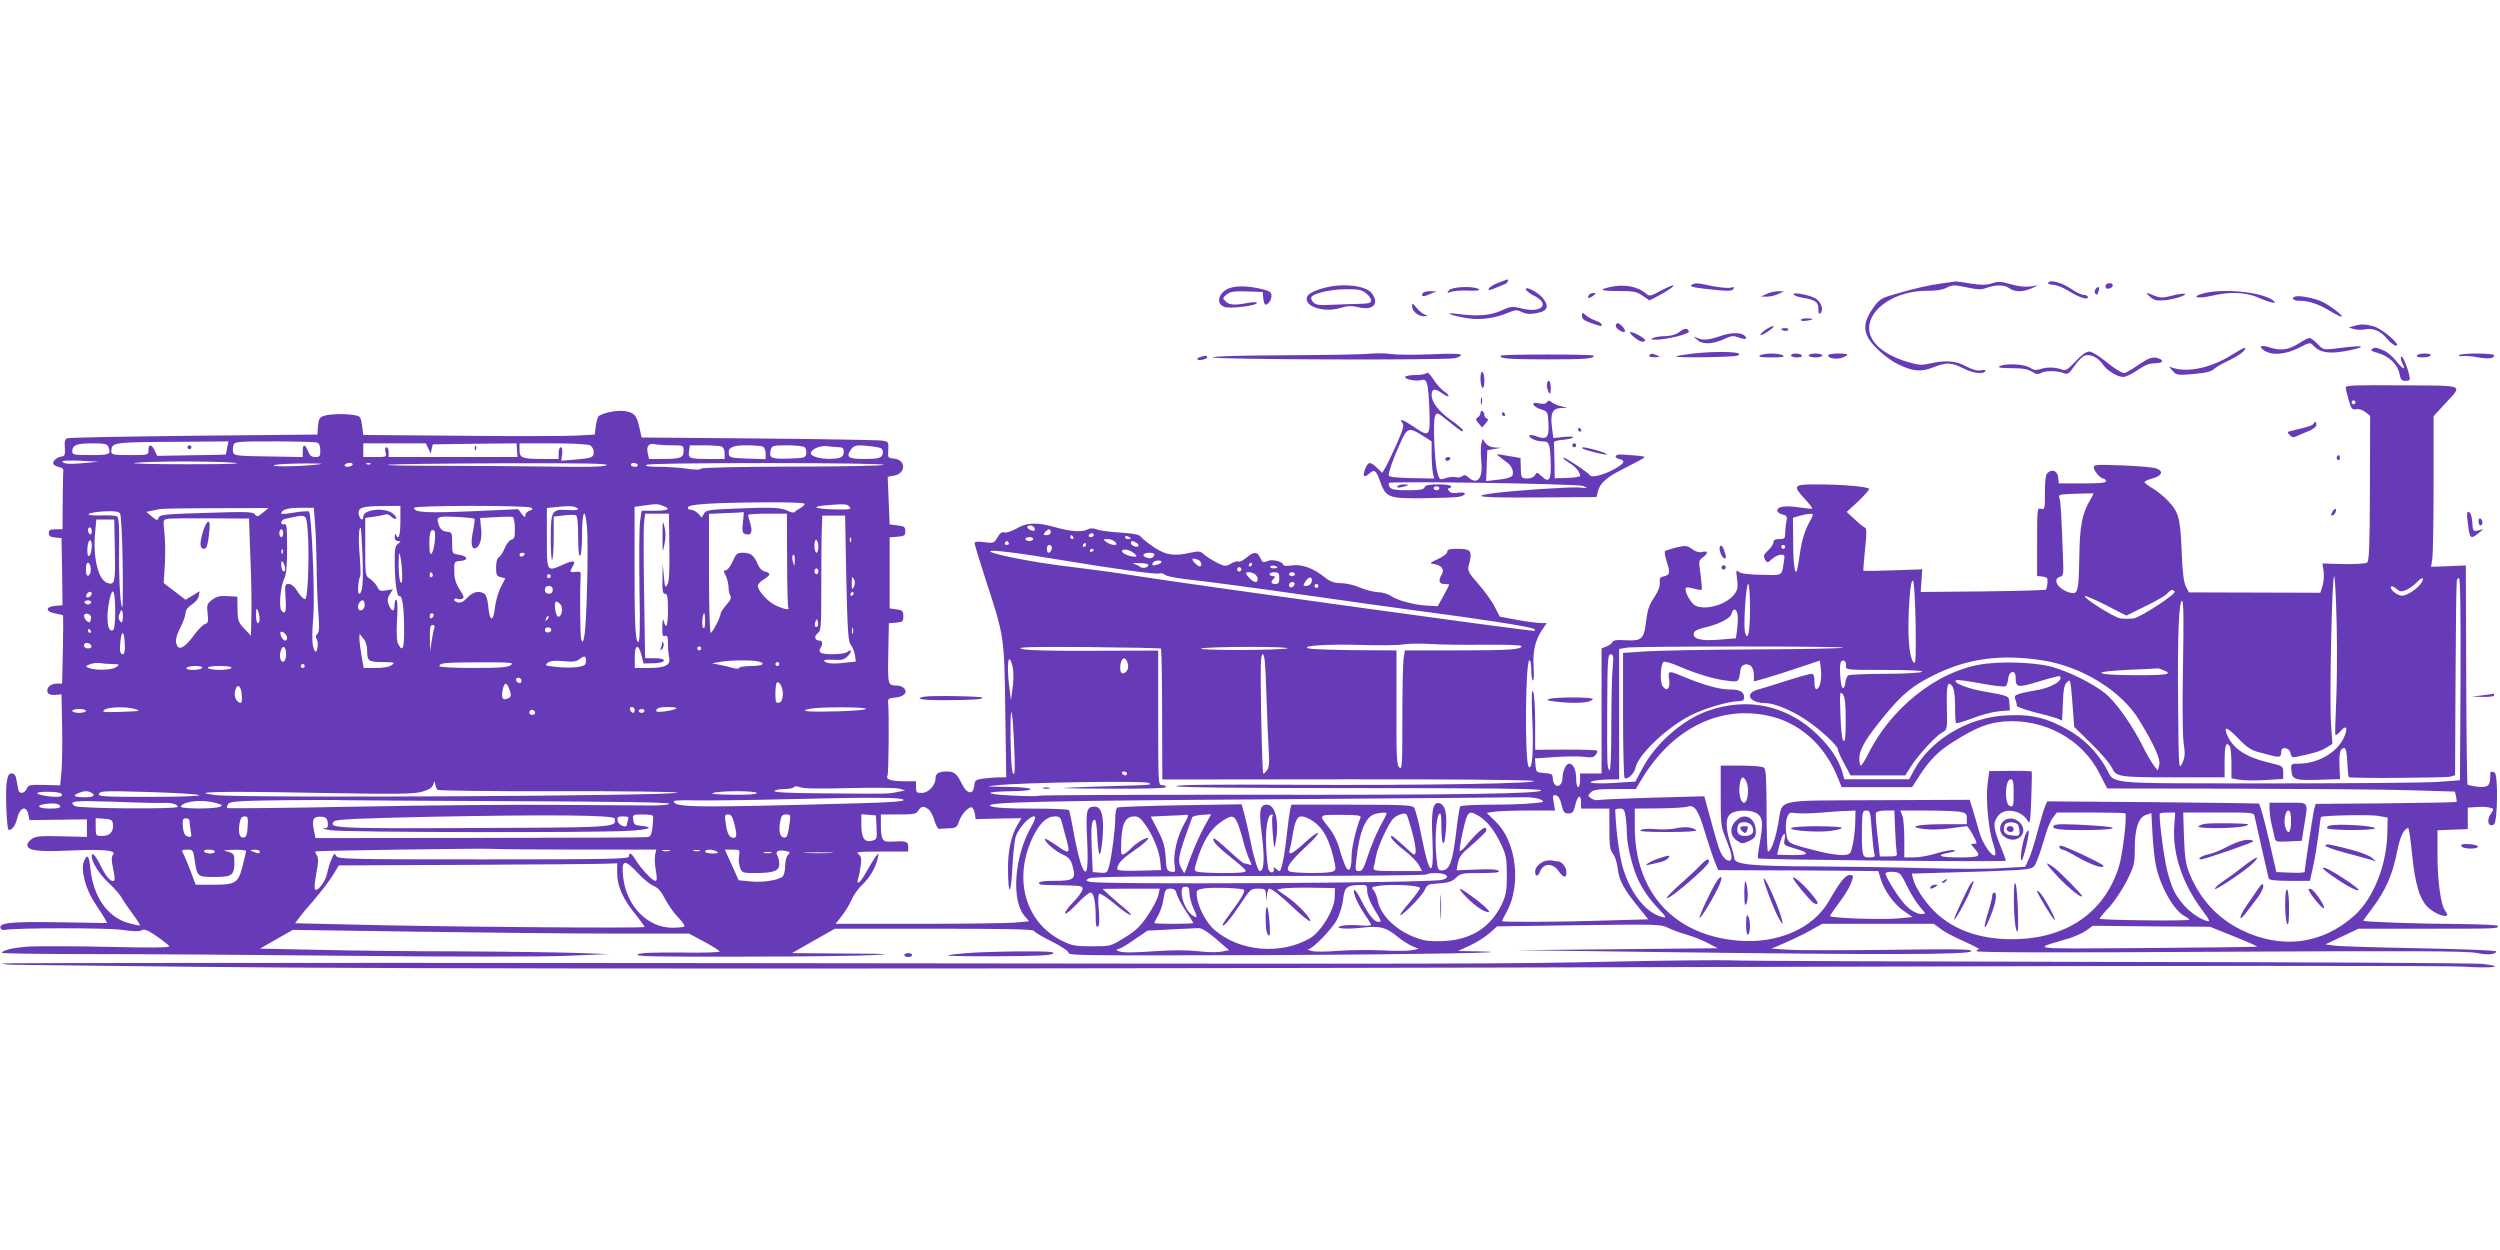 <?xml version="1.0" standalone="no"?>
<!DOCTYPE svg PUBLIC "-//W3C//DTD SVG 20010904//EN"
 "http://www.w3.org/TR/2001/REC-SVG-20010904/DTD/svg10.dtd">
<svg version="1.0" xmlns="http://www.w3.org/2000/svg"
 width="1280pt" height="640pt" viewBox="0 0 1280 640"
 preserveAspectRatio="xMidYMid meet">
<g transform="translate(0,640) scale(0.1,-0.1)"
fill="#673ab7" stroke="none">
<path d="M7671 4952 c-24 -9 -46 -23 -49 -30 -3 -10 5 -9 34 3 22 9 45 19 52
22 10 4 19 24 10 22 -2 0 -23 -8 -47 -17z"/>
<path d="M9943 4949 c-65 -8 -143 -26 -254 -59 -61 -18 -70 -25 -103 -73 -39
-57 -46 -99 -22 -145 22 -42 96 -108 152 -136 75 -37 119 -42 182 -17 68 27
92 26 152 -4 51 -26 104 -33 115 -15 4 6 -5 8 -22 4 -19 -4 -43 3 -76 20 -53
29 -106 33 -185 15 -43 -10 -59 -9 -119 9 -121 37 -193 101 -193 172 0 102
138 192 295 191 46 0 81 5 102 16 29 15 38 15 101 2 56 -12 76 -13 103 -3 48
17 91 17 117 -2 29 -20 68 -20 112 -1 l35 16 -41 -6 c-25 -3 -64 1 -100 12
-49 14 -64 15 -96 4 -29 -9 -53 -9 -107 -1 -38 7 -73 11 -78 11 -4 -1 -36 -5
-70 -10z"/>
<path d="M10487 4953 c-4 -6 7 -10 24 -11 16 0 52 -14 79 -31 57 -35 100 -49
100 -32 0 6 -9 11 -21 11 -11 0 -40 14 -65 31 -46 32 -107 48 -117 32z"/>
<path d="M8661 4941 c-14 -9 14 -15 140 -27 49 -5 68 -3 74 6 6 10 2 12 -15 7
-13 -3 -54 1 -92 8 -80 17 -88 18 -107 6z"/>
<path d="M10780 4934 c0 -9 7 -14 17 -12 25 5 28 28 4 28 -12 0 -21 -6 -21
-16z"/>
<path d="M6310 4929 c-65 -14 -93 -80 -42 -100 29 -12 176 7 167 21 -3 4 -24
4 -47 -1 -66 -13 -95 -11 -113 8 -16 16 -16 18 5 35 19 15 37 18 104 16 l81
-3 3 -32 c2 -18 7 -33 11 -33 14 0 31 24 31 46 0 17 -9 24 -42 32 -62 16 -118
20 -158 11z"/>
<path d="M6780 4926 c-64 -18 -90 -34 -90 -56 0 -45 95 -70 172 -47 36 11 57
12 88 5 78 -20 114 13 75 69 -29 41 -149 55 -245 29z m214 -27 c14 -11 26 -28
26 -37 0 -14 -12 -17 -72 -18 -40 -1 -103 -3 -140 -5 -53 -3 -71 0 -84 13 -9
9 -13 21 -10 27 12 20 100 40 177 40 63 1 81 -3 103 -20z"/>
<path d="M8242 4930 c-60 -14 -47 -20 44 -20 78 0 94 -3 124 -24 l35 -24 45
23 c51 27 90 54 75 54 -5 0 -35 -13 -65 -29 -47 -26 -56 -28 -70 -15 -43 39
-115 52 -188 35z"/>
<path d="M7419 4914 c-12 -15 -11 -16 11 -8 14 5 54 8 90 6 46 -1 61 1 50 8
-26 17 -136 12 -151 -6z"/>
<path d="M7813 4917 c2 -6 21 -21 43 -32 82 -42 38 -89 -62 -65 -52 13 -58 12
-107 -10 -56 -26 -126 -31 -227 -17 -75 10 -30 -9 51 -22 67 -11 143 -1 211
28 37 15 45 16 70 3 22 -10 41 -12 76 -5 57 10 66 35 29 79 -26 31 -92 63 -84
41z"/>
<path d="M10727 4915 c-4 -8 -2 -17 3 -20 6 -4 10 -4 10 -1 0 2 3 11 6 20 3 9
2 16 -4 16 -5 0 -12 -7 -15 -15z"/>
<path d="M7285 4899 c-12 -18 2 -20 36 -5 l34 14 -32 1 c-17 1 -35 -4 -38 -10z"/>
<path d="M9045 4895 l-30 -13 30 -1 c17 0 44 6 60 14 l30 13 -30 1 c-16 0 -43
-6 -60 -14z"/>
<path d="M11275 4896 c-61 -18 -20 -27 51 -10 93 22 174 18 240 -11 64 -28
102 -34 69 -11 -61 43 -266 61 -360 32z"/>
<path d="M8135 4889 c-11 -17 0 -20 21 -4 17 13 17 14 2 15 -9 0 -20 -5 -23
-11z"/>
<path d="M9184 4892 c3 -6 25 -13 49 -17 63 -11 77 -21 77 -57 0 -24 3 -29 11
-21 18 18 2 61 -29 77 -36 18 -117 32 -108 18z"/>
<path d="M11010 4879 c20 -17 34 -20 75 -16 53 6 117 27 100 33 -6 2 -35 -2
-65 -10 -47 -12 -59 -12 -89 0 -45 19 -51 17 -21 -7z"/>
<path d="M11752 4882 c-24 -8 -11 -22 21 -22 49 0 97 -16 160 -54 31 -19 57
-31 57 -26 0 10 -56 52 -98 74 -36 18 -119 35 -140 28z"/>
<path d="M7230 4833 c0 -27 31 -53 61 -52 23 0 23 1 3 9 -12 4 -31 21 -43 36
-18 23 -21 24 -21 7z"/>
<path d="M8100 4782 c0 -15 11 -24 47 -36 55 -19 53 -19 53 -7 0 5 -14 14 -32
20 -17 6 -40 19 -50 28 -17 15 -18 15 -18 -5z"/>
<path d="M9220 4762 c0 -5 14 -7 30 -4 17 2 30 6 30 8 0 2 -13 4 -30 4 -16 0
-30 -4 -30 -8z"/>
<path d="M8274 4739 c-4 -7 1 -18 11 -26 36 -26 49 -9 16 21 -14 13 -21 14
-27 5z"/>
<path d="M12050 4730 l-25 -7 28 -8 c15 -4 41 -5 57 -1 41 8 80 -9 113 -50 16
-19 36 -34 45 -34 29 1 -71 87 -114 99 -44 12 -67 13 -104 1z"/>
<path d="M9036 4709 c-39 -31 -25 -34 19 -4 21 14 31 25 23 25 -9 0 -27 -10
-42 -21z"/>
<path d="M8598 4700 c-17 -13 -42 -20 -70 -21 -23 0 -52 -4 -63 -9 -17 -7 -15
-9 13 -9 50 -1 174 29 169 42 -6 19 -23 18 -49 -3z"/>
<path d="M9120 4716 c0 -9 30 -14 35 -6 4 6 -3 10 -14 10 -12 0 -21 -2 -21 -4z"/>
<path d="M8365 4675 c31 -25 47 -30 58 -19 7 8 -56 44 -75 44 -7 0 1 -11 17
-25z"/>
<path d="M8810 4680 c-64 -22 -93 -24 -123 -9 -19 9 -19 8 3 -11 29 -26 82
-23 144 7 31 14 42 15 68 5 33 -12 48 -8 32 8 -19 19 -70 19 -124 0z"/>
<path d="M11767 4640 c-51 -32 -93 -37 -145 -19 -45 15 -62 6 -29 -16 41 -26
107 -21 177 14 57 29 58 29 75 11 30 -33 75 -42 148 -30 36 5 76 15 89 20 24
11 -23 9 -137 -6 -47 -5 -52 -4 -79 25 -17 17 -35 31 -41 31 -6 0 -32 -13 -58
-30z"/>
<path d="M11430 4585 c-103 -66 -224 -94 -303 -69 l-22 7 20 -23 c19 -21 25
-22 105 -15 62 5 90 12 105 25 11 11 45 30 76 44 31 15 64 35 74 46 27 30 7
24 -55 -15z"/>
<path d="M12143 4612 c-8 -5 4 -12 33 -20 56 -15 101 -59 110 -108 5 -28 11
-34 31 -34 22 0 24 3 18 31 -11 47 -37 106 -42 92 -2 -7 1 -22 7 -33 20 -38 3
-32 -31 11 -18 23 -47 48 -66 55 -37 16 -43 17 -60 6z"/>
<path d="M7010 4589 c-36 -4 -230 -7 -432 -8 -238 -1 -368 -5 -368 -11 0 -11
1184 -15 1239 -4 17 4 31 11 31 17 0 6 -51 8 -152 3 -84 -3 -175 -3 -203 1
-27 5 -79 5 -115 2z"/>
<path d="M8661 4589 c-41 -5 -76 -11 -79 -14 -8 -8 291 -4 313 4 50 20 -95 26
-234 10z"/>
<path d="M10626 4549 c-35 -38 -51 -49 -64 -43 -32 14 -82 16 -112 5 -26 -8
-36 -7 -58 7 -28 18 -125 23 -154 7 -12 -7 6 -10 61 -10 57 0 84 -5 104 -18
21 -13 32 -15 46 -7 25 13 82 13 115 0 23 -8 28 -5 57 36 17 25 41 49 52 53
27 11 71 -10 93 -44 21 -32 75 -65 105 -65 13 0 46 16 73 35 36 25 60 35 88
35 39 0 51 13 22 24 -30 12 -49 6 -108 -34 -32 -22 -63 -40 -68 -40 -16 0 -50
21 -105 66 -30 24 -64 44 -77 44 -15 0 -40 -18 -70 -51z"/>
<path d="M7684 4579 c-9 -15 38 -19 236 -19 197 0 240 3 240 19 0 8 -471 8
-476 0z"/>
<path d="M8445 4580 c-4 -6 7 -10 27 -9 27 0 30 2 13 9 -27 12 -33 12 -40 0z"/>
<path d="M9010 4580 c-10 -7 8 -10 60 -10 52 0 70 3 60 10 -8 5 -35 10 -60 10
-25 0 -52 -5 -60 -10z"/>
<path d="M9170 4580 c0 -5 14 -10 31 -10 17 0 28 4 24 10 -3 6 -17 10 -31 10
-13 0 -24 -4 -24 -10z"/>
<path d="M9260 4580 c0 -5 16 -10 35 -10 19 0 35 5 35 10 0 6 -16 10 -35 10
-19 0 -35 -4 -35 -10z"/>
<path d="M9360 4580 c0 -15 43 -22 73 -11 40 15 33 21 -23 21 -27 0 -50 -4
-50 -10z"/>
<path d="M12375 4580 c-4 -6 8 -10 29 -10 19 0 38 5 41 10 4 6 -8 10 -29 10
-19 0 -38 -4 -41 -10z"/>
<path d="M12590 4581 c0 -5 8 -7 19 -4 10 2 43 0 75 -6 56 -10 86 -7 86 10 0
5 -40 9 -90 9 -49 0 -90 -4 -90 -9z"/>
<path d="M6148 4573 c-28 -7 -21 -21 7 -15 14 2 25 8 25 13 0 9 -4 10 -32 2z"/>
<path d="M7305 4491 c-3 -6 -28 -11 -55 -11 -27 0 -51 -4 -55 -9 -7 -13 57
-25 83 -17 28 9 34 -12 40 -140 6 -149 2 -154 -72 -104 -60 41 -88 51 -66 25
10 -12 5 -32 -31 -113 -24 -53 -50 -107 -58 -120 l-14 -23 -27 26 c-34 33 -45
32 -60 -5 -15 -37 -7 -49 18 -27 28 26 37 21 56 -32 32 -89 41 -93 218 -92 84
1 168 4 186 7 44 8 42 28 -2 21 -24 -4 -39 -1 -47 9 -8 10 -8 14 0 14 6 0 11
5 11 10 0 6 -28 10 -65 10 -49 0 -67 -4 -71 -15 -5 -12 -25 -15 -89 -15 -80 0
-95 6 -95 37 0 11 965 -4 995 -15 28 -11 26 -12 -20 -8 -47 4 -343 -16 -445
-30 -120 -17 -50 -23 229 -21 l305 2 7 29 c12 45 47 75 147 124 50 25 92 48
92 51 0 5 -19 8 -120 14 -31 2 -39 -16 -10 -23 35 -8 28 -23 -25 -52 -55 -30
-114 -45 -124 -32 -11 16 -132 96 -137 91 -3 -3 11 -15 31 -27 33 -20 55 -47
55 -67 0 -4 -29 -9 -65 -10 l-65 -2 -1 85 c-1 46 -2 90 -3 97 -1 7 16 13 44
15 25 2 49 7 54 12 5 5 -15 6 -46 3 l-55 -6 -7 56 c-9 71 3 97 47 98 l32 1
-32 8 c-18 4 -40 13 -49 21 -13 10 -17 10 -24 0 -5 -9 -18 -11 -40 -6 -45 10
-36 -16 11 -31 33 -11 34 -13 37 -69 4 -75 -7 -88 -59 -70 -21 8 -39 10 -39 5
0 -14 36 -30 69 -30 34 0 38 -11 41 -122 1 -76 -10 -91 -46 -57 -24 22 -26 23
-35 6 -6 -10 -22 -17 -39 -17 -32 0 -33 3 -34 70 l-1 35 -65 11 c-61 11 -64
11 -43 -4 12 -10 31 -24 42 -32 23 -18 34 -50 23 -67 -5 -7 -36 -16 -71 -19
l-62 -7 3 79 3 79 35 6 35 6 -32 2 c-20 1 -37 9 -47 22 l-15 22 -7 -27 c-3
-15 -3 -54 0 -86 10 -88 -19 -126 -66 -84 -13 13 -21 14 -31 6 -7 -6 -23 -9
-35 -5 -12 3 -35 0 -51 -5 -29 -10 -31 -9 -41 26 -15 50 -24 261 -13 290 9 23
10 23 72 -27 66 -53 71 -56 71 -43 0 4 -27 27 -61 51 -63 45 -99 91 -99 128 0
33 16 36 50 12 16 -13 32 -20 36 -17 3 4 -7 15 -22 24 -15 10 -40 38 -55 62
-15 24 -30 38 -34 33z m-22 -321 l47 -30 0 -64 c0 -35 3 -78 6 -95 l7 -31
-117 2 c-83 2 -116 6 -116 15 0 19 26 92 60 166 35 78 44 81 113 37z m87 -270
c0 -5 -7 -10 -15 -10 -8 0 -15 5 -15 10 0 6 7 10 15 10 8 0 15 -4 15 -10z"/>
<path d="M7580 4461 c0 -22 5 -43 10 -46 6 -4 10 10 10 34 0 22 -4 43 -10 46
-6 4 -10 -10 -10 -34z"/>
<path d="M7920 4428 c0 -13 5 -30 10 -38 7 -11 10 -5 10 23 0 20 -4 37 -10 37
-5 0 -10 -10 -10 -22z"/>
<path d="M12010 4417 c0 -7 7 -37 15 -65 14 -46 19 -52 38 -47 13 3 32 -3 47
-14 l25 -20 -1 -372 c-1 -305 -4 -373 -15 -380 -8 -5 -62 -8 -121 -7 l-107 3
6 -41 c3 -23 0 -57 -6 -75 l-11 -34 -336 1 -337 1 -15 29 c-11 21 -18 73 -22
184 -7 171 -15 199 -74 260 -18 19 -52 46 -75 60 -22 13 -41 27 -41 32 0 4 18
12 39 18 50 13 60 37 23 51 -15 6 -93 13 -174 16 -133 5 -148 4 -148 -10 0
-18 34 -57 49 -57 5 0 11 -6 14 -12 3 -10 -24 -13 -119 -13 l-123 0 -3 30 c-3
33 -29 45 -53 25 -11 -9 -15 -36 -15 -102 0 -85 -1 -89 -20 -83 -19 6 -20 2
-20 -169 l0 -175 28 -3 c23 -3 27 -7 25 -32 -1 -16 -5 -31 -8 -35 -4 -3 -149
-7 -324 -9 l-317 -3 4 58 4 58 -148 -5 c-82 -3 -151 -4 -153 -3 -2 1 2 51 8
110 9 84 9 109 -1 112 -7 2 -30 21 -52 42 l-41 38 58 53 c31 30 57 59 57 64 0
12 -135 24 -277 24 -110 0 -115 -7 -52 -75 23 -25 40 -47 38 -49 -2 -2 -33 1
-67 6 -71 11 -112 5 -112 -16 0 -8 12 -17 26 -20 23 -6 26 -11 20 -38 -3 -17
-6 -43 -6 -59 0 -26 -4 -29 -30 -29 -21 0 -30 -5 -30 -16 0 -9 -11 -27 -25
-40 -27 -25 -29 -32 -15 -54 8 -12 13 -11 33 8 13 12 33 22 45 22 19 0 21 -4
16 -32 -13 -80 -2 -73 -114 -71 -66 1 -107 6 -117 15 -15 12 -15 8 -9 -38 5
-43 3 -55 -16 -79 -41 -52 -148 -82 -199 -55 -20 11 -49 60 -49 83 0 12 7 12
40 4 22 -6 41 -9 43 -6 2 2 -1 37 -6 77 -10 69 -10 73 11 88 29 20 28 36 -2
28 -16 -4 -34 1 -53 15 -25 18 -33 19 -80 8 -28 -7 -54 -15 -58 -19 -4 -4 1
-30 10 -58 18 -53 14 -65 -20 -72 -15 -3 -19 -10 -17 -31 2 -18 -7 -43 -27
-73 -30 -46 -35 -61 -46 -146 -9 -69 -25 -81 -101 -76 -46 3 -65 0 -68 -9 -3
-7 -17 -18 -31 -23 l-25 -10 0 -320 0 -320 -55 0 -55 0 0 -35 c0 -19 -4 -35
-10 -35 -5 0 -10 18 -10 41 0 47 -14 79 -36 79 -16 0 -34 -39 -34 -74 0 -31
-22 -50 -38 -34 -7 7 -12 22 -12 34 0 20 -6 23 -42 26 -41 3 -43 4 -46 39 l-3
36 105 7 c58 4 125 4 149 1 33 -5 46 -3 56 9 8 9 11 19 8 23 -4 3 -76 5 -162
5 l-155 -1 0 142 c0 82 -5 148 -11 157 -7 11 -8 -29 -4 -132 8 -170 0 -283
-19 -252 -20 35 -16 544 5 544 5 0 9 -22 9 -49 0 -28 4 -52 8 -55 5 -3 7 27 4
67 -5 83 8 139 43 191 l24 36 -30 0 c-17 0 -71 7 -121 16 l-89 17 -25 48 c-13
27 -51 80 -83 117 -59 68 -59 69 -48 109 16 62 7 73 -58 73 -43 0 -55 -3 -55
-15 0 -9 -21 -25 -47 -37 -44 -20 -46 -22 -21 -26 38 -5 55 -28 40 -53 -19
-31 -15 -49 13 -49 14 0 25 -2 25 -3 0 -2 -13 -28 -29 -57 l-30 -54 -51 3
c-68 3 -156 27 -189 50 -14 10 -44 19 -66 19 -22 1 -62 11 -90 23 -27 12 -71
23 -98 23 -36 1 -56 8 -83 29 -59 48 -120 70 -170 62 -26 -4 -44 -2 -44 3 0
15 -53 30 -75 21 -30 -11 -31 -11 -43 16 -15 32 -33 32 -71 -1 -17 -14 -35
-23 -41 -19 -5 3 -23 -1 -38 -11 -27 -15 -31 -15 -73 6 -24 12 -53 31 -65 42
-18 16 -27 17 -65 9 -86 -20 -129 -14 -189 26 -30 20 -60 44 -67 53 -9 13 -34
18 -105 23 -51 3 -106 10 -121 16 -19 7 -34 8 -47 1 -29 -16 -88 -12 -165 10
-96 27 -146 26 -200 -6 -25 -14 -52 -23 -62 -20 -13 4 -23 -3 -36 -25 -17 -30
-19 -31 -67 -25 -38 5 -50 3 -50 -6 0 -7 27 -94 59 -193 93 -285 93 -282 98
-667 l5 -338 -35 0 c-19 0 -55 -3 -80 -6 -43 -6 -46 -9 -49 -38 -5 -48 -38
-42 -64 12 -24 50 -38 62 -76 62 -41 0 -58 -10 -58 -35 0 -36 -37 -75 -71 -75
-26 0 -29 3 -29 30 l0 30 -62 0 c-66 0 -95 10 -84 29 6 10 9 329 3 376 -2 16
5 21 35 23 45 4 66 25 48 47 -7 8 -23 15 -35 15 -50 0 -50 0 -47 165 l3 154
37 3 c34 3 37 6 37 33 0 27 -4 31 -35 35 l-35 5 0 182 0 182 40 3 c35 3 40 6
40 28 0 22 -5 26 -40 30 l-40 5 -5 122 -5 122 33 6 c62 11 61 81 -1 87 -31 3
-32 4 -29 45 2 40 1 42 -30 47 -18 3 -303 8 -633 11 l-600 5 -11 50 c-14 63
-26 77 -73 85 -41 7 -127 -11 -138 -29 -4 -6 -10 -29 -13 -51 l-5 -40 -90 -5
c-49 -3 -316 -4 -592 -1 l-503 4 -6 47 c-6 43 -9 49 -36 54 -46 9 -134 7 -162
-4 -20 -7 -25 -17 -28 -52 l-3 -43 -632 -6 c-348 -4 -640 -9 -649 -13 -11 -4
-15 -17 -12 -48 2 -38 0 -43 -19 -46 -27 -4 -50 -30 -37 -41 5 -5 18 -11 29
-13 11 -2 20 -9 19 -16 -1 -6 -2 -77 -3 -157 l-1 -145 -35 0 c-28 0 -35 -4
-35 -19 0 -15 8 -21 33 -23 l32 -3 3 -172 2 -172 -37 -3 c-51 -4 -52 -30 0
-39 20 -3 38 -8 40 -10 1 -2 1 -82 -1 -176 l-4 -173 -28 0 c-32 0 -55 -23 -46
-45 3 -10 16 -14 38 -13 l33 3 3 -160 c2 -88 0 -193 -3 -233 l-7 -73 -81 2
c-74 2 -82 0 -90 -19 -11 -24 -35 -29 -42 -10 -2 7 -6 30 -10 51 -4 27 -11 37
-25 37 -15 0 -20 -10 -26 -46 -7 -51 0 -231 9 -241 11 -11 36 18 43 50 13 62
48 78 59 27 l6 -29 147 2 147 2 0 -45 0 -45 -128 3 c-105 3 -132 1 -152 -12
-14 -9 -25 -23 -25 -31 0 -30 50 -37 211 -30 178 8 247 2 228 -21 -9 -11 -9
-27 0 -70 7 -31 10 -58 6 -62 -13 -13 -41 17 -67 70 -28 58 -48 80 -48 53 0
-31 39 -91 89 -138 28 -26 57 -60 65 -75 8 -15 33 -51 55 -81 23 -30 39 -56
37 -59 -3 -2 -30 4 -61 13 -105 30 -177 134 -192 276 -7 70 -16 80 -33 39 -18
-44 8 -144 58 -217 21 -32 44 -67 50 -79 l11 -20 -247 4 c-248 4 -309 -2 -299
-31 2 -6 13 -10 23 -8 59 11 527 11 600 0 55 -8 87 -9 99 -2 14 8 30 2 78 -31
33 -23 62 -46 64 -51 2 -7 -106 -8 -309 -3 -172 4 -353 4 -403 2 -85 -5 -145
-19 -145 -33 0 -3 215 -6 477 -6 263 0 863 -4 1333 -9 495 -5 948 -5 1075 0
l220 9 -165 6 c-91 3 -361 7 -600 8 -239 0 -566 4 -727 8 l-292 6 84 48 84 48
623 -9 c343 -5 799 -10 1015 -10 l391 0 76 -41 c42 -22 78 -45 81 -50 4 -5
-79 -8 -197 -6 -146 1 -209 -1 -223 -10 -16 -10 94 -12 535 -11 305 0 609 4
675 8 99 5 72 7 -150 8 l-270 2 110 63 110 62 507 0 c373 0 509 -3 512 -11 3
-7 43 -31 90 -54 47 -23 86 -49 86 -56 0 -17 15 -17 1075 -14 694 3 1293 13
1025 19 l-105 2 61 28 c34 16 79 44 100 63 l39 35 419 6 c395 5 421 5 455 -13
20 -10 63 -26 96 -35 33 -10 83 -29 110 -44 l50 -26 -515 -5 -515 -5 770 -10
c1115 -14 1541 -13 1557 4 11 11 -52 13 -412 8 -234 -3 -467 -3 -517 0 l-93 6
74 32 c41 18 100 46 130 64 l56 31 286 0 285 0 34 -25 c18 -15 73 -44 122 -65
48 -22 82 -40 76 -40 -7 0 -13 -5 -13 -10 0 -7 417 -8 1248 -3 965 5 1263 4
1311 -6 59 -12 101 -8 101 8 0 5 -179 12 -397 16 -219 4 -416 10 -437 14 l-40
6 85 40 84 40 345 0 c370 0 370 0 370 14 0 5 -91 9 -202 10 -207 1 -488 11
-488 17 0 2 20 30 44 61 72 96 107 176 131 302 13 66 35 111 55 111 4 0 12
-57 19 -126 16 -163 40 -242 86 -283 50 -43 119 -57 86 -17 -23 27 -41 151
-41 283 l0 132 78 3 77 3 0 55 0 55 44 3 c25 2 55 1 68 -3 22 -5 23 -7 8 -28
-26 -36 -16 -76 14 -58 19 12 22 258 3 266 -21 8 -22 7 -22 -22 0 -47 -13 -56
-64 -51 -26 3 -49 8 -52 11 -3 3 -6 256 -7 563 l-2 559 -89 -4 -89 -3 6 38 c4
22 7 195 7 386 l0 347 53 58 c99 107 118 98 -214 100 -233 2 -289 0 -289 -10z
m50 -77 c0 -5 -4 -10 -10 -10 -5 0 -10 5 -10 10 0 6 5 10 10 10 6 0 10 -4 10
-10z m-10897 -232 c-3 -18 -6 -34 -7 -35 -1 -1 -80 -3 -176 -4 l-175 -3 -13
27 c-16 34 -32 35 -32 2 0 -25 0 -25 -95 -25 -84 0 -95 2 -95 18 1 48 5 48
342 50 l258 2 -7 -32z m461 26 c10 -4 16 -18 16 -40 0 -30 -3 -34 -26 -34 -19
0 -28 7 -37 30 -15 38 -27 38 -27 0 l0 -30 -175 3 c-157 2 -176 4 -181 20 -3
9 -2 26 1 37 6 19 15 20 210 20 112 0 210 -3 219 -6z m-1070 -20 c16 -41 10
-44 -89 -44 -85 0 -95 2 -95 18 0 33 22 42 101 42 61 0 78 -3 83 -16z m1639
-10 l12 -27 5 24 6 24 214 3 215 2 2 -35 3 -35 -330 0 -330 0 0 25 c0 14 -5
25 -11 25 -7 0 -9 -10 -5 -25 6 -25 5 -25 -54 -25 l-60 0 0 35 0 35 160 0 160
0 13 -26z m828 16 c11 -6 19 -21 19 -35 0 -27 -8 -31 -105 -39 l-61 -5 4 34
c3 21 0 35 -7 35 -6 0 -11 -13 -11 -30 l0 -30 -77 0 c-110 0 -123 5 -123 46
l0 34 171 0 c98 0 178 -4 190 -10z m417 0 c62 0 62 0 62 -29 0 -35 -16 -41
-111 -41 l-66 0 -7 32 c-7 36 7 51 39 43 11 -2 48 -5 83 -5z m256 -6 c10 -4
16 -18 16 -35 l0 -29 -79 0 c-101 0 -109 3 -103 40 l4 30 73 0 c40 0 80 -3 89
-6z m210 0 c10 -4 16 -18 16 -35 l0 -30 -92 3 c-80 3 -93 5 -96 21 -7 35 17
47 88 47 38 0 75 -3 84 -6z m214 -3 c8 -4 12 -19 10 -32 -3 -23 -7 -24 -89
-27 -92 -3 -104 3 -92 47 5 19 13 21 82 21 42 0 82 -4 89 -9z m180 -1 c17 0
22 -6 22 -24 0 -16 -7 -26 -22 -30 -59 -15 -154 2 -146 27 8 21 52 38 88 32
19 -2 45 -5 58 -5z m170 4 c45 -6 52 -10 52 -29 0 -29 -17 -35 -93 -35 -81 0
-96 9 -73 44 18 28 29 30 114 20z m-4038 -85 c-74 -7 -110 -4 -110 9 0 4 42 5
92 3 l93 -5 -75 -7z m765 2 c59 -5 -22 -8 -235 -8 -179 0 -300 3 -270 7 75 9
395 10 505 1z m415 -11 c-88 -10 -247 -10 -200 0 19 4 87 7 150 7 102 0 107
-1 50 -7z m195 0 c-3 -5 -15 -10 -26 -10 -11 0 -17 5 -14 10 3 6 15 10 26 10
11 0 17 -4 14 -10z m92 4 c-3 -3 -12 -4 -19 -1 -8 3 -5 6 6 6 11 1 17 -2 13
-5z m1209 -6 c-14 -8 -97 -10 -275 -7 -141 2 -400 4 -576 4 -176 0 -295 2
-265 6 30 3 298 6 595 7 405 1 535 -1 521 -10z m159 2 c3 -5 -3 -10 -14 -10
-12 0 -21 5 -21 10 0 6 6 10 14 10 8 0 18 -4 21 -10z m1260 0 c-11 -5 -225 -9
-477 -9 -283 -1 -458 -5 -460 -11 -2 -6 -27 -6 -68 0 -36 5 -101 10 -145 10
-55 0 -75 3 -65 10 9 6 247 9 625 9 350 0 601 -4 590 -9z m6175 -183 c-40 -67
-52 -134 -54 -292 -3 -172 -7 -189 -45 -180 -62 15 -97 70 -53 82 16 4 18 14
15 86 -8 226 -12 294 -18 314 -7 22 -5 22 81 25 49 2 90 2 92 2 2 -1 -7 -18
-18 -37z m-6580 -17 c0 -5 -10 -15 -22 -21 -13 -7 -26 -16 -29 -21 -3 -4 -19
-2 -35 6 -36 18 -78 20 -269 12 -136 -5 -151 -8 -161 -26 l-11 -20 -18 20
c-10 11 -27 20 -37 20 -11 0 -18 5 -16 13 6 15 116 23 391 25 127 1 207 -2
207 -8z m-726 -10 c44 -16 29 -25 -42 -25 l-67 0 -8 -55 c-4 -30 -5 -182 -3
-338 4 -216 2 -282 -7 -279 -15 5 -19 112 -18 447 l0 245 43 6 c69 10 75 10
102 -1z m956 -5 c11 -13 1 -15 -83 -13 -98 3 -118 14 -37 21 93 8 108 7 120
-8z m-2300 -75 c0 -72 -10 -101 -23 -67 -3 6 -6 2 -6 -10 -1 -15 5 -23 17 -23
16 -1 16 -1 0 -14 -15 -11 -18 -28 -17 -97 1 -104 11 -175 24 -171 15 4 24
-60 24 -170 1 -98 -7 -119 -30 -76 -8 15 -10 55 -6 125 4 62 2 103 -4 103 -5
0 -9 -14 -9 -31 0 -35 -16 -31 -31 8 -7 19 -5 32 7 51 l16 25 -35 -6 c-29 -5
-36 -2 -45 18 -6 13 -23 31 -37 41 -25 16 -25 17 -25 164 l0 148 46 7 c26 3
52 9 59 11 7 3 20 -2 29 -12 9 -9 20 -13 24 -9 4 4 -4 15 -17 26 -41 33 -151
21 -151 -16 0 -25 -17 -17 -23 11 -6 35 16 43 126 43 l87 1 0 -80z m669 71
c11 -7 9 -10 -8 -16 -11 -3 -21 -14 -21 -23 0 -13 -4 -12 -19 7 l-18 24 -199
-9 c-271 -12 -334 -9 -334 16 0 13 579 13 599 1z m225 3 c32 -12 15 -19 -41
-15 -78 4 -83 -4 -83 -148 0 -63 3 -111 7 -107 4 4 8 55 8 114 l0 107 50 6
c28 3 56 4 63 1 8 -3 12 -34 12 -109 0 -67 4 -102 10 -98 6 3 10 49 10 103 0
125 15 153 25 47 9 -91 -1 -501 -13 -560 -6 -33 -9 -37 -16 -20 -6 17 -8 240
-3 325 2 22 -2 25 -25 22 -31 -4 -33 0 -16 28 19 30 4 33 -45 11 -89 -40 -87
-43 -87 133 l0 155 38 4 c67 7 90 7 106 1z m-1598 -29 c-26 -21 -31 -22 -41
-9 -9 14 -42 15 -249 8 -214 -6 -238 -9 -244 -25 -6 -16 -9 -15 -35 7 l-28 23
23 5 c13 3 32 7 43 9 11 3 142 5 290 5 l270 1 -29 -24z m267 -57 c4 -46 7
-139 8 -208 0 -69 4 -174 8 -235 7 -85 6 -112 -4 -120 -9 -8 -10 -16 -3 -29 5
-9 7 -29 3 -44 -5 -22 -8 -24 -15 -11 -13 22 -14 68 -5 189 7 107 -10 510 -23
521 -4 3 -37 1 -74 -5 -38 -7 -68 -9 -68 -6 0 20 31 30 96 30 l71 0 6 -82z
m-985 -198 c2 -129 1 -232 -2 -229 -11 10 -18 153 -16 310 1 111 -2 149 -11
155 -7 4 -45 7 -84 5 -46 -1 -67 1 -60 8 6 5 42 11 80 13 54 2 72 0 80 -12 5
-8 11 -121 13 -250z m3176 207 c-5 -46 -4 -55 11 -61 30 -11 40 9 27 52 -7 22
-12 42 -12 46 0 3 45 6 99 6 l100 0 1 -236 c0 -131 3 -241 6 -245 9 -14 -18
-10 -62 10 -42 19 -94 76 -94 102 0 8 14 23 30 32 36 22 38 33 6 41 -14 3 -29
18 -36 37 -19 45 -37 59 -75 59 -31 0 -36 -4 -54 -45 -11 -25 -27 -45 -35 -45
-13 0 -13 -3 0 -27 7 -16 14 -41 14 -58 0 -16 4 -37 9 -44 7 -11 1 -25 -20
-48 -16 -19 -29 -38 -29 -43 0 -18 -42 -100 -51 -100 -5 0 -9 133 -9 305 l0
304 88 4 c48 1 88 4 90 5 1 1 -1 -22 -4 -51z m-377 -128 c2 -122 -1 -177 -10
-192 -11 -20 -13 -15 -18 43 l-6 65 -1 -77 c-2 -63 1 -78 13 -78 12 0 15 -16
15 -87 0 -80 -10 -101 -23 -48 -3 11 -5 -4 -6 -34 -1 -43 2 -52 14 -47 12 4
15 -4 15 -42 0 -26 3 -56 6 -68 10 -38 -19 -54 -102 -54 l-74 0 0 56 c0 66 19
70 35 7 l10 -40 49 1 c68 1 76 26 8 26 l-49 0 -5 318 c-3 174 -3 341 -1 370
l6 52 61 0 61 0 2 -171z m5832 118 c-17 -32 -33 -82 -40 -128 -6 -41 -13 -85
-16 -99 -11 -52 -22 14 -22 137 l-1 122 33 10 c17 5 42 10 54 10 21 1 20 0 -8
-52z m-7684 -29 c10 -115 2 -351 -12 -355 -7 -3 -23 14 -38 36 -16 27 -33 41
-46 41 -21 0 -21 -4 -17 -70 5 -72 -1 -91 -21 -66 -15 18 -4 127 15 165 10 18
14 66 14 155 0 110 -2 127 -15 122 -9 -3 -15 0 -15 9 0 8 10 17 23 19 110 24
104 27 112 -56z m854 56 c3 -3 -1 -31 -7 -63 -13 -60 -8 -95 12 -88 23 7 36
52 29 103 l-5 52 78 4 c44 3 84 3 89 1 6 -2 11 -28 11 -57 1 -45 -2 -55 -17
-59 -11 -3 -26 -22 -35 -44 -9 -21 -22 -42 -30 -46 -9 -5 -14 -25 -14 -52 0
-38 3 -45 23 -50 l24 -6 -23 -46 c-13 -24 -26 -72 -30 -104 -8 -76 -27 -73
-34 5 -3 35 -11 61 -20 66 -27 18 -59 10 -87 -20 -21 -22 -34 -28 -50 -24 -13
4 -20 10 -17 15 3 5 10 7 15 3 6 -3 17 -3 25 0 12 5 10 13 -13 48 -20 32 -27
56 -27 93 -1 49 -1 50 32 53 43 4 37 25 -9 32 -34 5 -34 5 -34 60 0 53 -1 55
-28 58 -19 2 -31 11 -38 28 -13 35 -12 42 9 47 18 6 164 -3 171 -9z m1904
-306 c6 -268 10 -324 23 -339 8 -9 17 -32 21 -51 l5 -35 -64 -7 c-60 -7 -98
-2 -98 13 0 3 22 4 49 3 40 -3 53 0 71 18 12 12 19 24 16 28 -4 3 -12 0 -18
-6 -13 -13 -116 -16 -135 -4 -8 5 -9 13 -3 22 14 22 12 40 -4 40 -24 0 -30 22
-10 37 18 13 19 29 19 246 0 128 1 260 3 295 l2 62 58 0 59 0 6 -322z m-3051
107 c5 -110 7 -245 5 -300 l-2 -100 -34 36 c-31 33 -34 42 -35 100 l-1 64 -51
3 c-40 2 -56 -2 -78 -19 -26 -20 -28 -26 -23 -70 5 -41 3 -49 -13 -54 -11 -3
-35 -28 -56 -56 -42 -58 -72 -78 -85 -58 -14 23 -10 47 16 99 14 27 25 60 25
72 1 15 12 30 33 43 18 12 33 31 35 44 l4 24 -36 -22 -36 -22 -56 43 -56 43 6
95 c3 52 2 125 -2 162 -7 63 -7 67 13 71 11 3 110 4 220 3 l200 -1 7 -200z
m-694 36 c3 -165 0 -178 -38 -166 -47 15 -75 130 -63 258 l6 67 46 0 46 0 3
-159z m4707 118 c4 -6 5 -12 2 -15 -7 -7 -37 7 -37 17 0 13 27 11 35 -2z
m-4825 -20 c0 -11 -4 -17 -10 -14 -5 3 -10 13 -10 21 0 8 5 14 10 14 6 0 10
-9 10 -21z m1386 -124 c5 -141 0 -195 -18 -195 -9 0 -4 71 6 89 3 4 2 50 -2
101 -8 88 -5 156 5 147 2 -3 6 -67 9 -142z m-406 115 c0 -11 -4 -20 -10 -20
-5 0 -10 9 -10 20 0 11 5 20 10 20 6 0 10 -9 10 -20z m776 -43 c-7 -62 -25
-87 -27 -36 -3 75 5 104 23 93 6 -4 8 -26 4 -57z m3154 48 c0 -9 -9 -15 -21
-15 -18 0 -19 2 -9 15 7 8 16 15 21 15 5 0 9 -7 9 -15z m220 -15 c0 -5 -7 -10
-16 -10 -8 0 -12 5 -9 10 3 6 10 10 16 10 5 0 9 -4 9 -10z m-105 -10 c3 -5 1
-10 -4 -10 -6 0 -11 5 -11 10 0 6 2 10 4 10 3 0 8 -4 11 -10z m295 -6 c0 -2
-7 -4 -15 -4 -8 0 -15 4 -15 10 0 5 7 7 15 4 8 -4 15 -8 15 -10z m-1433 -16
c-3 -8 -6 -5 -6 6 -1 11 2 17 5 13 3 -3 4 -12 1 -19z m933 12 c0 -5 -9 -10
-20 -10 -11 0 -20 5 -20 10 0 6 9 10 20 10 11 0 20 -4 20 -10z m-4820 -35 c0
-13 -3 -30 -6 -39 -11 -28 -20 -9 -16 33 4 43 22 47 22 6z m3720 -6 c0 -16 -4
-29 -10 -29 -5 0 -10 16 -10 36 0 21 4 33 10 29 6 -3 10 -19 10 -36z m1520 26
c10 -12 9 -15 -7 -15 -10 0 -28 7 -39 15 -18 14 -18 14 7 15 15 0 32 -7 39
-15z m-545 -5 c3 -5 -1 -10 -10 -10 -9 0 -13 5 -10 10 3 6 8 10 10 10 2 0 7
-4 10 -10z m655 0 c8 -5 11 -12 8 -16 -10 -9 -38 3 -38 16 0 12 10 13 30 0z
m-260 -10 c0 -5 -5 -10 -11 -10 -5 0 -7 5 -4 10 3 6 8 10 11 10 2 0 4 -4 4
-10z m-177 -6 c8 -8 -3 -34 -14 -34 -5 0 -9 9 -9 20 0 19 11 26 23 14z m3757
-4 c0 -5 -4 -10 -10 -10 -5 0 -10 5 -10 10 0 6 5 10 10 10 6 0 10 -4 10 -10z
m-7693 -32 c-3 -8 -6 -5 -6 6 -1 11 2 17 5 13 3 -3 4 -12 1 -19z m4153 18 c0
-3 -4 -8 -10 -11 -5 -3 -10 -1 -10 4 0 6 5 11 10 11 6 0 10 -2 10 -4z m210
-22 c12 -12 12 -14 -2 -14 -29 0 -69 20 -63 30 8 13 44 4 65 -16z m-3751 -109
c1 -36 -2 -46 -9 -35 -5 8 -9 49 -9 90 1 66 2 70 10 35 4 -22 8 -62 8 -90z
m3366 79 c296 -49 495 -76 512 -70 8 3 20 0 28 -7 7 -8 64 -18 136 -26 68 -7
324 -41 569 -76 245 -35 519 -73 610 -85 294 -38 564 -80 574 -90 6 -6 6 -10
2 -10 -45 0 -1743 235 -2056 284 -85 14 -236 34 -335 46 -165 19 -395 64 -395
77 0 10 139 -7 355 -43z m-2740 26 c-3 -5 -10 -10 -16 -10 -5 0 -9 5 -9 10 0
6 7 10 16 10 8 0 12 -4 9 -10z m3225 1 c0 -6 -5 -13 -10 -16 -14 -9 -52 4 -45
16 8 12 55 12 55 0z m-1841 -33 c-1 -31 -1 -31 -8 -8 -5 14 -6 28 -4 33 9 15
13 6 12 -25z m2065 6 c17 -6 23 -34 8 -34 -5 0 -17 9 -27 20 -18 20 -11 25 19
14z m-4674 -47 c0 -10 -4 -15 -10 -12 -5 3 -10 18 -10 33 0 21 2 24 10 12 5
-8 10 -23 10 -33z m4486 34 c-7 -11 -46 -21 -46 -12 0 13 13 21 32 21 11 0 17
-4 14 -9z m-5481 -36 c0 -16 -6 -30 -12 -32 -9 -3 -13 7 -13 32 0 25 4 35 13
33 6 -3 12 -17 12 -33z m5415 23 c0 -14 -29 -21 -43 -10 -6 5 -21 12 -32 15
-11 3 1 5 28 4 26 0 47 -4 47 -9z m530 2 c0 -5 -5 -10 -11 -10 -5 0 -7 5 -4
10 3 6 8 10 11 10 2 0 4 -4 4 -10z m130 -16 c0 -2 -9 -4 -21 -4 -11 0 -18 4
-14 10 5 8 35 3 35 -6z m-186 -15 c-3 -5 -10 -7 -15 -3 -5 3 -7 10 -3 15 3 5
10 7 15 3 5 -3 7 -10 3 -15z m-2164 -4 c0 -8 -4 -15 -10 -15 -5 0 -10 7 -10
15 0 8 5 15 10 15 6 0 10 -7 10 -15z m-1975 -14 c3 -5 1 -12 -5 -16 -5 -3 -10
1 -10 9 0 18 6 21 15 7z m4213 -3 c16 -16 15 -38 -1 -38 -12 0 -47 34 -47 45
0 10 36 5 48 -7z m122 -18 c0 -23 -4 -30 -20 -30 -23 0 -26 10 -8 28 9 9 8 12
-5 12 -9 0 -17 5 -17 10 0 6 11 10 25 10 21 0 25 -5 25 -30z m80 20 c0 -5 -7
-10 -15 -10 -8 0 -15 5 -15 10 0 6 7 10 15 10 8 0 15 -4 15 -10z m-3810 -10
c0 -5 -4 -10 -10 -10 -5 0 -10 5 -10 10 0 6 5 10 10 10 6 0 10 -4 10 -10z
m9144 -256 c3 -131 1 -309 -3 -394 -4 -85 -6 -158 -4 -162 2 -5 14 4 27 19 30
35 39 17 17 -33 -35 -77 -133 -134 -233 -134 -39 0 -39 0 -36 -37 4 -45 18
-50 156 -45 l93 3 -3 68 c-2 68 4 91 25 91 8 0 13 -25 15 -72 2 -40 5 -75 8
-77 7 -7 498 -4 522 3 l22 7 2 437 c2 394 4 522 7 560 1 6 6 12 11 12 7 0 9
-174 8 -517 l-3 -518 -110 -8 c-60 -5 -454 -8 -874 -8 -861 1 -778 -7 -829 81
-56 97 -135 169 -243 219 -87 42 -157 54 -269 48 -195 -10 -388 -126 -472
-284 l-23 -43 -166 0 -166 0 -12 43 c-18 58 -61 123 -123 183 -157 153 -358
197 -565 124 -128 -45 -267 -167 -334 -294 l-36 -68 -54 -3 c-81 -6 -121 -7
-154 -5 -53 3 2 18 68 19 l57 1 0 334 0 333 38 7 c49 8 1117 8 1109 0 -4 -4
-206 -8 -449 -9 -244 -1 -496 -6 -560 -10 l-118 -8 0 -318 c0 -175 4 -320 8
-323 15 -9 49 23 55 51 13 67 155 203 278 268 69 36 199 75 251 75 20 0 28 5
28 18 0 30 -21 42 -75 42 -53 0 -134 23 -237 66 -76 32 -79 31 -72 -15 7 -46
-11 -65 -33 -35 -15 20 -12 109 4 125 5 4 38 -5 76 -21 92 -40 181 -67 249
-75 62 -8 60 -10 70 60 4 23 33 32 53 15 8 -7 15 -27 15 -46 l0 -33 68 19 c37
11 113 35 168 54 l102 34 5 -45 c5 -51 -4 -95 -21 -101 -8 -2 -12 10 -12 37 0
30 -4 41 -15 41 -9 0 -64 -15 -123 -34 -59 -19 -126 -40 -149 -46 -74 -19 -47
-70 37 -70 42 0 129 -35 196 -79 74 -47 174 -138 174 -158 0 -8 15 -41 33 -74
l32 -59 140 0 140 0 29 46 c38 59 126 155 160 174 26 14 26 14 24 126 -3 116
4 143 28 110 9 -13 14 -47 14 -101 0 -45 2 -84 5 -87 3 -3 41 8 83 24 42 17
103 33 135 36 l58 5 -3 36 c-3 40 7 36 -152 65 -77 15 -144 45 -118 54 7 2 65
-6 129 -18 63 -12 119 -18 123 -13 5 4 10 21 12 38 4 41 38 48 38 8 0 -54 8
-56 119 -22 56 17 104 29 107 27 22 -22 -48 -62 -126 -73 -25 -4 -59 -11 -77
-16 -28 -9 -31 -13 -24 -32 5 -12 8 -26 7 -31 0 -5 40 -19 89 -32 50 -12 102
-27 117 -32 l26 -11 4 89 c2 67 7 94 20 106 15 16 17 14 22 -27 3 -24 7 -79
10 -122 l6 -79 88 -86 c49 -48 96 -103 105 -123 22 -47 31 -49 335 -49 l242 0
0 85 c0 80 8 102 27 73 4 -7 8 -47 8 -88 l0 -75 40 -7 c22 -4 82 -5 133 -2
l92 6 0 33 c0 32 -1 33 -72 50 -124 30 -189 74 -218 149 -15 41 5 32 63 -28
38 -40 64 -57 97 -66 25 -6 59 -15 77 -20 35 -9 43 -5 43 22 0 29 44 20 48
-10 3 -17 9 -21 25 -18 93 19 128 30 156 47 l33 20 -7 100 c-9 128 5 777 16
757 5 -8 10 -123 13 -254z m-7592 202 c-9 -18 -11 -16 -11 19 0 33 1 37 10 21
8 -12 8 -25 1 -40z m2342 21 c-3 -9 -15 -17 -25 -17 -19 0 -19 1 -3 26 18 27
39 20 28 -9z m5686 3 c-16 -30 -74 -70 -102 -70 -25 0 -66 35 -55 47 4 3 16
-2 27 -12 17 -15 24 -16 49 -6 16 7 39 23 52 37 27 29 44 32 29 4z m-2592
-211 c2 -165 1 -211 -9 -202 -26 26 -35 153 -22 332 4 57 10 90 17 88 6 -2 11
-80 14 -218z m-3180 199 c-6 -18 -28 -21 -28 -4 0 9 7 16 16 16 9 0 14 -5 12
-12z m122 -8 c0 -5 -4 -10 -10 -10 -5 0 -10 5 -10 10 0 6 5 10 10 10 6 0 10
-4 10 -10z m2210 -112 c0 -123 -10 -174 -25 -128 -10 30 4 250 16 250 5 0 9
-55 9 -122z m-6130 92 c0 -13 -7 -20 -20 -20 -13 0 -20 7 -20 20 0 13 7 20 20
20 13 0 20 -7 20 -20z m-2240 -112 c0 -53 -4 -89 -11 -94 -29 -17 -38 64 -18
157 16 73 29 45 29 -63z m10544 103 c8 -13 -170 -129 -209 -137 -19 -3 -51 -3
-70 0 -35 7 -190 105 -180 114 3 3 52 -18 109 -47 l103 -53 95 47 c53 25 104
55 113 65 20 22 31 25 39 11z m-10664 -10 c0 -12 -20 -25 -27 -18 -7 7 6 27
18 27 5 0 9 -4 9 -9z m3900 -1 c0 -5 -5 -10 -11 -10 -5 0 -7 5 -4 10 3 6 8 10
11 10 2 0 4 -4 4 -10z m-3903 -45 c-2 -5 -10 -10 -17 -10 -7 0 -15 5 -17 10
-2 6 6 11 17 11 11 0 19 -5 17 -11z m1400 -15 c-2 -24 -26 -35 -33 -15 -7 17
14 48 26 40 5 -3 8 -14 7 -25z m9310 -309 c-4 -194 -2 -354 3 -394 9 -57 7
-73 -7 -105 -18 -36 -18 -30 -21 288 -4 361 4 554 21 543 7 -4 8 -107 4 -332z
m-8307 314 c15 -18 5 -68 -13 -62 -14 4 -23 77 -9 77 5 0 15 -7 22 -15z
m-1541 -72 c1 -13 -3 -23 -9 -23 -5 0 -10 19 -9 43 0 32 2 37 9 22 5 -11 9
-30 9 -42z m-701 -5 c-2 -18 -5 -19 -14 -7 -8 10 -9 21 -1 39 8 20 11 22 14 8
3 -10 3 -28 1 -40z m8267 32 c4 -11 3 -45 0 -74 l-7 -54 -85 -7 c-93 -8 -137
3 -131 33 2 11 19 20 48 27 78 17 139 48 145 72 7 28 22 30 30 3z m-8429 -20
c0 -8 -2 -19 -4 -23 -6 -12 -32 13 -32 30 0 19 35 12 36 -7z m1754 11 c0 -6
-4 -13 -10 -16 -5 -3 -10 1 -10 9 0 9 5 16 10 16 6 0 10 -4 10 -9z m1390 -33
c0 -28 -3 -39 -10 -32 -9 9 -3 74 6 74 2 0 4 -19 4 -42z m-809 9 c-10 -9 -11
-8 -5 6 3 10 9 15 12 12 3 -3 0 -11 -7 -18z m1385 -34 c-11 -11 -19 6 -11 24
8 17 8 17 12 0 3 -10 2 -21 -1 -24z m-1962 -8 c-4 -8 -10 -39 -14 -68 l-8 -52
-1 68 c-1 53 2 67 14 67 9 0 12 -6 9 -15z m599 -10 c1 -5 -6 -11 -15 -13 -11
-2 -18 3 -18 13 0 17 30 18 33 0z m1544 -17 c-3 -7 -5 -2 -5 12 0 14 2 19 5
13 2 -7 2 -19 0 -25z m-3902 12 c3 -5 1 -10 -4 -10 -6 0 -11 5 -11 10 0 6 2
10 4 10 3 0 8 -4 11 -10z m174 -77 c1 -24 -3 -43 -8 -43 -17 0 -20 16 -14 71
7 61 21 44 22 -28z m831 41 c0 -8 -4 -14 -10 -14 -12 0 -31 35 -23 44 9 8 33
-14 33 -30z m410 -69 c0 -50 7 -55 88 -55 52 -1 55 -2 38 -15 -13 -10 -43 -15
-82 -15 l-62 0 -11 63 c-6 35 -11 75 -11 88 l1 24 19 -24 c13 -15 20 -38 20
-66z m-1412 28 c2 -8 -5 -13 -17 -13 -12 0 -21 6 -21 16 0 18 31 15 38 -3z
m7135 6 c108 1 187 -2 187 -7 0 -18 -64 -22 -330 -22 l-267 0 -7 -46 c-3 -26
-6 -164 -6 -308 0 -235 -1 -259 -16 -245 -13 14 -15 56 -14 307 l0 292 -207 1
c-115 1 -221 5 -238 8 -59 14 83 24 260 19 94 -3 190 -2 215 2 25 5 88 6 140
3 52 -4 179 -5 283 -4z m-6138 -49 c0 -36 -18 -51 -29 -25 -8 23 4 67 18 62 6
-2 11 -19 11 -37z m2125 30 c0 -5 -4 -10 -10 -10 -5 0 -10 5 -10 10 0 6 5 10
10 10 6 0 10 -4 10 -10z m2354 -1 c3 -3 6 -155 6 -338 l1 -332 932 1 c517 1
948 -3 967 -8 54 -13 -564 -24 -1243 -20 -388 2 -586 0 -584 -7 3 -7 321 -10
930 -10 661 0 929 -3 937 -11 18 -18 -429 -25 -1542 -23 -559 0 -1021 -2
-1027 -5 -5 -3 -69 -3 -143 1 -145 7 -143 20 4 22 139 2 118 21 -24 22 -118 2
-120 2 -48 9 139 14 743 23 770 12 20 -9 9 -11 -60 -13 -47 -1 -164 -5 -260
-8 -171 -7 -168 -7 118 -9 189 -1 292 2 292 8 0 6 -9 10 -20 10 -20 0 -20 7
-20 345 l0 344 -332 -1 c-223 -1 -345 2 -368 10 -27 9 50 11 337 9 205 -2 374
-5 377 -8z m646 1 c-14 -4 -124 -8 -245 -8 -124 0 -209 3 -195 8 14 4 124 8
245 8 124 0 209 -3 195 -8z m-106 -237 c4 -115 9 -244 12 -288 4 -61 2 -85
-10 -100 -8 -11 -16 -18 -19 -15 -2 3 -7 141 -10 308 -4 243 -3 302 8 302 10
0 14 -47 19 -207z m1773 140 c-4 -38 -7 -174 -7 -302 0 -142 -4 -231 -9 -225
-13 13 -13 20 -12 322 1 245 3 272 17 272 15 0 16 -9 11 -67z m-5257 33 c0
-21 -6 -25 -41 -31 -23 -4 -71 -4 -107 0 -61 6 -65 8 -47 22 15 10 36 12 80 8
46 -5 65 -3 80 9 28 21 35 20 35 -8z m7457 3 c203 -31 407 -158 497 -308 78
-129 109 -199 101 -228 l-7 -28 -20 25 c-11 14 -36 57 -55 95 -58 116 -141
233 -197 277 -61 49 -187 111 -271 134 -90 24 -272 30 -375 10 -218 -40 -443
-220 -558 -443 -20 -40 -40 -73 -44 -73 -5 0 -8 17 -8 38 0 46 35 104 134 224
89 107 140 149 251 203 169 84 341 107 552 74z m-5270 -47 c3 -22 2 -67 -3
-99 l-8 -58 -7 55 c-12 90 -11 166 2 153 6 -6 13 -29 16 -51z m587 31 c5 -17
2 -31 -8 -42 -22 -21 -35 -4 -29 37 6 39 28 42 37 5z m-1895 11 c47 -10 27
-24 -34 -24 -30 0 -56 -4 -60 -9 -3 -6 -16 -6 -33 -1 -15 5 -45 12 -67 16
l-40 8 35 6 c47 10 160 12 199 4z m5573 -22 c-3 -22 -2 -22 200 -22 135 0 198
-4 188 -10 -8 -5 -94 -10 -190 -10 -96 0 -180 -4 -187 -8 -6 -4 -13 -21 -15
-37 -1 -17 -7 -29 -13 -28 -11 3 -19 107 -11 130 9 22 31 9 28 -15z m-8873 8
c34 -1 35 -2 17 -15 -21 -16 -107 -19 -141 -5 -19 8 -19 8 5 19 14 6 38 8 54
6 16 -3 45 -5 65 -5z m2037 -5 c-16 -12 -56 -15 -193 -15 -98 0 -173 4 -173 9
0 17 24 19 205 20 160 0 178 -1 161 -14z m1374 5 c0 -5 -4 -10 -10 -10 -5 0
-10 5 -10 10 0 6 5 10 10 10 6 0 10 -4 10 -10z m-2430 -10 c0 -5 -4 -10 -10
-10 -5 0 -10 5 -10 10 0 6 5 10 10 10 6 0 10 -4 10 -10z m-525 -10 c-3 -5 -24
-10 -46 -10 -24 0 -38 4 -34 10 3 6 24 10 46 10 24 0 38 -4 34 -10z m150 0
c-3 -5 -30 -10 -60 -10 -30 0 -57 5 -60 10 -4 6 18 10 60 10 42 0 64 -4 60
-10z m9889 -10 c58 -22 21 -28 -149 -27 -213 1 -224 19 -17 28 75 3 138 6 139
7 1 1 13 -2 27 -8z m-8404 -56 c0 -17 -22 -14 -28 4 -2 7 3 12 12 12 9 0 16
-7 16 -16z m1338 -74 c-2 -24 -9 -36 -20 -38 -15 -3 -18 4 -18 46 0 27 3 52 7
56 14 13 34 -29 31 -64z m-1399 28 c9 -24 8 -34 -1 -40 -34 -21 -46 -2 -32 50
9 31 20 28 33 -10z m-1371 -27 c2 -31 0 -42 -9 -39 -22 7 -32 34 -25 62 10 40
31 26 34 -23z m8212 -130 c0 -89 -3 -112 -12 -103 -7 7 -13 57 -15 134 -4 112
-3 121 12 104 11 -15 15 -46 15 -135z m-4257 -140 c5 -107 3 -141 -5 -133 -8
8 -12 71 -14 184 -2 199 10 165 19 -51z m-4503 199 c34 -11 30 -11 -79 -15
-82 -2 -92 -1 -76 11 20 15 113 17 155 4z m2560 -5 c0 -8 -4 -15 -9 -15 -5 0
-11 7 -15 15 -3 9 0 15 9 15 8 0 15 -7 15 -15z m210 6 c-21 -11 -100 -21 -100
-12 0 16 15 21 64 21 33 0 46 -4 36 -9z m974 0 c3 -5 -61 -11 -147 -13 -150
-4 -201 0 -142 13 46 10 283 10 289 0z m-3994 -11 c0 -5 -16 -10 -35 -10 -19
0 -35 5 -35 10 0 6 16 10 35 10 19 0 35 -4 35 -10z m2300 -11 c0 -5 -7 -9 -15
-9 -15 0 -20 12 -9 23 8 8 24 -1 24 -14z m560 11 c0 -5 -7 -10 -15 -10 -8 0
-15 5 -15 10 0 6 7 10 15 10 8 0 15 -4 15 -10z m5736 -21 c172 -31 308 -150
378 -331 l15 -38 181 0 180 0 36 56 c54 84 99 129 178 178 113 71 174 95 257
102 204 16 400 -90 489 -267 l39 -76 663 -1 c365 -1 765 -4 890 -8 l227 -7 6
-25 c3 -13 4 -26 3 -28 -2 -2 -165 -5 -363 -7 l-359 -3 -8 -29 c-6 -26 -48
-299 -48 -319 0 -4 -33 -6 -72 -4 l-73 3 -40 174 c-22 96 -45 176 -50 177 -6
1 -251 4 -547 7 l-536 4 -10 -22 c-6 -13 -23 -69 -38 -126 -15 -57 -35 -123
-46 -146 l-19 -41 -127 -7 c-70 -5 -242 -4 -382 0 -140 4 -397 8 -570 9 -320
1 -410 10 -410 41 0 7 -9 41 -20 75 -27 85 -26 134 2 154 31 22 110 21 138 -2
26 -21 28 -48 9 -154 -7 -37 -10 -70 -8 -73 8 -7 1269 -19 1269 -12 0 4 -13
40 -30 82 -35 89 -37 113 -9 149 34 43 120 28 151 -27 11 -19 14 -3 18 113 3
74 4 137 2 140 -2 2 -51 4 -110 3 l-107 -1 -9 -69 c-9 -80 5 -234 30 -306 9
-26 13 -51 9 -55 -14 -14 -65 59 -80 115 -9 32 -24 83 -33 113 l-17 55 -470
-2 c-543 -3 -485 11 -511 -123 -15 -81 -37 -140 -52 -140 -4 0 -7 95 -7 211
-1 173 -3 212 -15 219 -8 6 -61 10 -117 10 l-103 0 0 -155 c0 -141 2 -161 24
-213 31 -75 38 -109 26 -117 -15 -9 -39 13 -54 49 -7 17 -28 87 -46 155 l-34
124 -260 -7 c-144 -4 -270 -10 -281 -12 -11 -3 -28 1 -39 9 -17 12 -17 14 -1
30 13 14 36 17 123 17 l107 0 32 53 c152 250 384 371 629 326z m-3266 -299 c0
-5 -4 -10 -9 -10 -6 0 -13 5 -16 10 -3 6 1 10 9 10 9 0 16 -4 16 -10z m3170
-39 c18 -34 10 -111 -11 -111 -16 0 -28 46 -22 89 6 45 17 52 33 22z m1370
-62 c0 -62 -2 -70 -17 -67 -32 6 -29 138 2 138 12 0 15 -16 15 -71z m-8070 17
c4 -4 280 -8 612 -7 331 1 609 -3 616 -7 26 -17 -2222 -29 -2363 -13 -144 17
4 21 490 12 445 -8 526 -7 568 6 35 10 51 21 55 36 6 21 6 21 10 2 2 -11 8
-24 12 -29z m2110 9 c129 3 238 2 255 -3 l30 -9 -40 -8 c-47 -10 -48 -10 -378
-7 -169 1 -256 5 -252 12 3 6 26 10 50 10 24 0 46 4 50 10 4 6 16 5 33 -1 18
-7 105 -8 252 -4z m-4033 -32 c5 -14 -28 -17 -89 -7 -59 10 -45 22 24 20 39 0
63 -6 65 -13z m153 7 c22 -14 6 -22 -41 -22 -50 1 -60 8 -28 21 31 13 50 13
69 1z m550 -11 c9 -5 -99 -9 -252 -9 -242 0 -267 2 -261 16 5 15 31 15 252 9
135 -4 253 -11 261 -16z m2855 11 c4 -6 -39 -10 -122 -9 -80 1 -119 4 -103 9
37 12 218 12 225 0z m4120 -60 c9 -38 15 -45 35 -45 21 0 27 7 36 45 12 50 29
56 29 10 l0 -30 72 0 73 0 0 -104 c0 -85 3 -107 18 -127 11 -13 22 -48 25 -78
7 -59 32 -106 107 -197 l49 -61 -217 -6 c-238 -8 -532 -9 -532 -3 0 2 11 23
24 47 76 137 50 359 -54 460 l-48 47 37 6 c20 3 98 6 174 6 l139 0 -7 41 c-6
36 -5 40 11 37 12 -2 22 -18 29 -48z m-3368 24 c2 -7 -71 -13 -239 -17 -838
-23 -938 -22 -938 11 0 4 48 6 108 4 59 -1 269 1 467 6 453 11 597 10 602 -4z
m3262 2 c21 -12 18 -13 -45 -19 -38 -4 -135 -7 -216 -7 -81 0 -149 -4 -152 -9
-3 -5 -13 -66 -21 -136 -17 -144 -33 -189 -69 -191 -23 -2 -25 2 -31 62 -10
86 -2 211 13 226 9 9 12 -3 12 -62 0 -107 16 -119 23 -19 7 88 -4 131 -36 137
-31 6 -40 -42 -33 -183 9 -209 -14 -200 -58 23 -13 68 -30 129 -36 137 -10 13
-63 15 -320 15 l-308 0 -6 -23 c-3 -13 -10 -65 -16 -117 -12 -116 -29 -200
-39 -200 -4 0 -13 6 -20 13 -10 10 -12 9 -9 -2 5 -21 -19 -24 -27 -4 -4 10
-10 61 -12 114 -5 95 7 169 28 169 6 0 8 -4 4 -9 -3 -6 -2 -47 2 -93 6 -75 8
-79 14 -43 20 108 0 195 -45 195 -35 0 -41 -31 -27 -139 17 -132 14 -201 -9
-201 -10 0 -33 77 -50 165 -6 33 -19 86 -27 119 l-16 58 -313 -5 c-173 -3
-318 -8 -324 -12 -5 -3 -10 -28 -10 -55 0 -57 -17 -188 -31 -243 -10 -36 -12
-38 -47 -35 l-37 3 -5 112 c-5 118 -2 153 15 156 6 1 11 -33 13 -83 2 -47 7
-89 11 -93 5 -5 12 32 16 81 9 110 -4 162 -40 162 -42 0 -46 -17 -39 -167 8
-160 -2 -203 -29 -134 -9 23 -26 94 -38 158 -11 65 -23 121 -26 125 -2 5 -87
8 -188 8 -120 0 -193 4 -212 12 -48 21 245 28 1497 36 646 5 1202 9 1235 10
33 1 70 -5 84 -12z m-5277 -8 c540 -2 817 -6 815 -13 -2 -6 -47 -10 -108 -9
-57 0 -268 2 -469 3 -201 2 -661 -2 -1023 -9 -361 -7 -660 -10 -664 -7 -3 4 0
13 7 22 10 12 56 15 284 18 149 1 287 2 306 0 19 -1 403 -3 852 -5z m-1774 -9
c40 2 72 -7 72 -20 0 -13 -511 -9 -527 4 -35 26 -7 29 205 22 119 -5 232 -7
250 -6z m267 0 c34 -10 37 -13 20 -20 -32 -12 -207 -11 -200 2 18 28 109 37
180 18z m-797 -16 c3 -9 -12 -13 -52 -13 -58 0 -77 15 -28 23 44 7 75 3 80
-10z m8422 -136 c17 -56 39 -122 49 -147 l18 -45 209 -1 c115 0 299 -1 410 -2
l201 -2 11 -37 c18 -61 68 -131 118 -166 l46 -32 -69 -7 c-77 -8 -353 1 -353
12 0 3 18 31 41 61 43 57 62 90 73 127 6 18 3 22 -13 22 -23 0 -50 -34 -106
-132 -81 -142 -263 -221 -465 -204 -330 27 -530 248 -530 583 l0 93 123 1 c67
1 133 4 147 9 37 11 55 -16 90 -133z m-3977 120 c10 -7 24 -32 31 -57 7 -25
18 -45 25 -44 6 1 29 2 50 3 35 1 41 5 51 35 13 40 56 84 69 70 5 -5 11 -20
13 -33 l3 -25 118 3 117 2 -21 -35 c-32 -55 -49 -133 -48 -226 1 -138 15 -138
22 0 3 69 11 143 17 165 13 42 68 105 94 105 12 0 8 -13 -19 -62 -82 -150 -97
-367 -30 -447 l24 -28 -76 -7 c-42 -3 -265 -6 -495 -6 l-420 0 31 39 c17 21
39 58 50 82 10 24 35 60 56 79 39 38 68 87 79 135 6 29 6 29 -10 10 -8 -11
-30 -46 -47 -77 -32 -58 -55 -77 -43 -35 4 12 10 42 13 66 5 36 2 47 -12 58
-16 11 1 13 118 13 l137 0 0 25 c0 27 -11 30 -86 26 -47 -3 -54 8 -54 92 l0
47 90 0 c79 0 91 2 102 20 15 23 27 25 51 7z m3571 -43 c3 -26 6 -65 6 -88 1
-44 18 -125 42 -193 23 -63 61 -124 116 -182 44 -47 47 -52 23 -46 -79 19
-154 109 -197 236 -21 61 -40 198 -44 312 0 4 11 7 24 7 20 0 24 -6 30 -46z
m1175 -21 c0 -32 -6 -83 -12 -113 -12 -55 -12 -55 -52 -58 -22 -1 -83 8 -135
22 -148 38 -147 37 -155 93 -3 28 -2 60 5 77 9 25 14 28 43 23 17 -3 75 -2
127 2 52 5 114 9 138 9 l42 2 -1 -57z m84 -40 c4 -54 10 -108 13 -120 6 -20 3
-23 -24 -23 -27 0 -32 4 -36 33 -3 17 -4 71 -3 119 2 82 3 88 23 88 19 0 21
-7 27 -97z m120 0 c2 -54 6 -107 8 -118 4 -18 -1 -20 -41 -20 l-45 0 -12 105
c-7 58 -11 111 -8 118 3 7 22 12 49 12 l45 0 4 -97z m330 91 c33 -6 37 -10 37
-35 l0 -29 -122 0 c-137 0 -187 -14 -94 -25 31 -4 90 -2 132 4 41 6 79 11 84
11 8 0 50 -74 50 -87 0 -2 -8 -3 -17 -3 -14 0 -13 -3 5 -23 39 -42 30 -47 -79
-47 -102 0 -123 11 -47 25 30 6 36 9 21 12 -12 2 -52 -5 -88 -16 -37 -12 -89
-21 -116 -21 l-49 0 0 94 c0 52 -4 106 -10 120 l-10 26 133 0 c72 0 149 -3
170 -6z m-2933 -9 c0 -2 -15 -33 -34 -67 -19 -35 -46 -100 -61 -145 -22 -68
-30 -83 -47 -83 -19 0 -20 4 -13 63 14 131 44 209 88 227 24 9 67 13 67 5z
m129 -91 c13 -44 21 -92 19 -105 -3 -23 -6 -21 -59 29 -31 28 -59 52 -62 52
-18 0 11 -33 63 -74 33 -25 66 -59 75 -76 l16 -30 -126 0 c-116 0 -126 2 -122
18 3 9 8 35 12 57 9 51 66 175 91 196 21 19 56 29 65 20 3 -3 16 -42 28 -87z
m346 76 c41 -26 79 -74 113 -148 23 -49 27 -70 27 -152 0 -82 -4 -103 -26
-150 -57 -118 -156 -181 -295 -188 -59 -3 -96 0 -131 12 -109 36 -195 117
-209 195 -4 20 -13 44 -21 53 -13 15 -11 17 29 23 69 9 208 2 208 -12 0 -6
-21 -35 -46 -65 -71 -82 -73 -99 -4 -33 34 33 68 73 75 89 12 27 17 30 74 33
48 4 67 10 86 29 22 22 31 24 127 24 75 0 99 3 91 11 -8 8 -46 10 -113 7
l-102 -4 6 36 c4 24 17 46 43 68 86 76 103 93 103 102 0 29 -36 1 -103 -79
-15 -19 -30 -31 -33 -28 -3 3 4 49 16 101 24 106 29 110 85 76z m3306 16 c11
-11 -12 -204 -31 -269 -69 -228 -253 -363 -511 -375 -184 -8 -333 41 -435 142
-53 53 -98 123 -109 167 l-7 26 268 8 c147 4 288 10 313 14 43 6 46 9 63 51
10 25 27 77 38 116 11 39 29 83 41 98 l20 26 173 0 c95 0 175 -2 177 -4z m159
-276 c26 -109 91 -221 144 -250 14 -7 26 -16 26 -19 0 -3 -103 -5 -230 -3
-126 1 -230 5 -230 8 0 4 22 31 50 60 27 30 67 91 90 135 37 76 40 87 40 165
0 102 19 159 58 172 l27 9 6 -111 c3 -61 12 -136 19 -166z m92 206 c-9 -137
42 -290 142 -424 41 -55 44 -63 24 -57 -62 19 -131 82 -167 153 -10 20 -26 67
-35 104 -18 72 -45 286 -37 293 2 3 21 5 41 5 l37 0 -5 -74z m412 52 c10 -45
68 -303 72 -315 2 -9 33 -13 107 -13 l104 0 17 78 c9 42 21 115 27 162 5 46
11 86 13 87 8 8 248 13 291 6 l50 -9 -2 -81 c-3 -163 -72 -335 -169 -421 -165
-148 -374 -174 -579 -73 -121 60 -209 155 -263 284 -21 52 -26 82 -30 190 l-4
127 181 0 c179 0 181 0 185 -22z m-8397 -9 c9 -47 24 -46 -858 -49 -562 -2
-613 1 -578 35 11 10 121 15 489 23 622 12 944 9 947 -9z m196 14 c2 -5 1 -30
-2 -57 -5 -39 -10 -50 -26 -52 -11 -2 -398 -4 -860 -4 l-840 -1 -9 47 c-10 52
0 66 44 62 19 -2 26 -10 28 -30 3 -23 -1 -28 -20 -29 -13 -1 4 -5 37 -10 74
-11 1360 -13 1520 -3 110 6 141 19 65 26 -30 3 -35 7 -38 31 -3 26 -2 27 47
27 27 0 52 -3 54 -7z m416 -37 c15 -59 14 -76 -3 -76 -21 0 -33 21 -40 73 -7
42 -5 47 12 47 15 0 22 -11 31 -44z m285 7 c-10 -74 -14 -84 -32 -81 -20 4
-26 36 -17 84 5 27 11 34 30 34 22 0 23 -3 19 -37z m444 -29 c3 -60 2 -62 -25
-69 -37 -9 -53 15 -53 83 l0 53 38 -3 37 -3 3 -61z m1573 14 c-34 -62 -56
-156 -47 -208 5 -35 4 -37 -18 -33 -22 5 -24 11 -28 73 -3 54 -11 83 -40 139
l-36 70 82 4 c44 1 89 4 99 5 15 2 13 -6 -12 -50z m100 -20 c-21 -40 -51 -108
-66 -150 -15 -43 -29 -78 -31 -78 -2 0 -10 13 -18 29 -17 32 -12 61 33 186 12
33 23 65 25 70 2 6 25 11 50 13 l47 3 -40 -73z m805 57 c-25 -65 -46 -156 -46
-199 0 -71 -14 -90 -34 -45 -8 19 -22 59 -30 90 -9 31 -30 73 -47 95 -60 75
-62 72 57 72 81 0 104 -3 100 -13z m-5698 -47 c-2 -39 -7 -54 -19 -56 -22 -4
-30 21 -23 69 5 30 11 39 26 39 17 0 19 -6 16 -52z m1948 36 c-3 -9 -6 -20 -6
-26 0 -21 -45 -3 -48 20 -3 19 1 22 28 22 25 0 31 -3 26 -16z m2224 -26 c6
-24 15 -59 21 -78 19 -72 14 -75 -48 -31 -31 22 -59 38 -62 36 -9 -10 51 -63
90 -80 30 -14 41 -26 49 -54 21 -74 13 -81 -102 -81 -39 0 -68 -4 -68 -10 0
-11 0 -11 135 -13 84 -2 90 -3 87 -22 -2 -11 -24 -41 -50 -67 -25 -26 -42 -51
-38 -55 4 -4 31 18 61 50 29 31 60 57 68 57 17 0 27 -48 27 -128 0 -37 3 -51
11 -46 8 4 9 31 5 84 -5 47 -3 80 2 84 6 3 43 -21 82 -54 40 -34 75 -58 79
-55 3 3 -10 18 -29 33 -19 15 -53 44 -75 64 l-40 37 146 1 147 0 -8 -36 c-5
-20 -30 -67 -56 -105 -37 -54 -62 -77 -118 -111 -70 -43 -71 -43 -166 -43 -84
0 -102 3 -152 28 -191 94 -253 323 -147 537 35 68 69 100 110 100 25 0 30 -5
39 -42z m428 -6 c39 -58 69 -133 73 -187 l4 -40 -112 -3 c-77 -2 -113 1 -113
8 0 25 24 52 78 89 55 37 92 71 78 71 -15 0 -62 -29 -81 -50 -11 -12 -28 -26
-38 -32 -18 -9 -19 -5 -16 70 4 90 23 122 68 122 20 0 34 -11 59 -48z m465 21
c8 -16 22 -59 32 -98 10 -38 25 -83 33 -99 13 -26 13 -28 -3 -22 -9 3 -21 6
-26 6 -5 0 -40 30 -79 66 -39 37 -73 64 -76 61 -11 -10 21 -44 91 -99 37 -29
70 -59 73 -65 3 -10 -23 -13 -110 -13 -62 0 -123 3 -134 6 -21 5 -21 8 -8 50
33 111 75 175 139 215 40 25 52 24 68 -8z m388 4 c57 -39 90 -102 114 -223 5
-27 3 -32 -17 -38 -35 -9 -201 -7 -217 3 -21 14 2 48 82 123 40 36 69 69 65
73 -3 4 -34 -18 -67 -49 -63 -58 -86 -69 -78 -38 3 9 8 35 12 57 15 92 25 115
49 115 13 0 38 -10 57 -23z m-6143 -14 c6 -39 -15 -63 -53 -63 -35 0 -35 0
-35 46 l0 45 43 -3 c35 -2 43 -7 45 -25z m392 15 c0 -7 3 -30 6 -50 6 -33 5
-36 -14 -31 -14 3 -21 15 -25 41 -2 21 -2 40 0 45 7 12 33 8 33 -5z m8167 -97
c-6 -28 -4 -29 58 -47 77 -22 67 -34 -28 -32 l-68 2 7 30 c9 43 22 76 30 76 4
0 4 -13 1 -29z m-6170 -51 l393 0 -6 -28 c-3 -15 -1 -51 4 -80 7 -40 6 -52 -3
-52 -15 0 -74 64 -101 108 -20 34 -34 41 -34 17 0 -13 -89 -15 -745 -15 -698
0 -745 1 -754 18 -8 15 -12 12 -24 -18 -9 -19 -18 -52 -22 -72 -8 -42 -55
-102 -63 -79 -3 8 1 45 8 83 11 54 11 74 2 89 -7 10 -9 20 -5 20 23 4 838 16
893 13 36 -2 242 -4 457 -4z m-1971 -47 c13 -93 13 -93 103 -93 91 0 101 8
101 79 0 37 -3 41 -32 50 -30 8 -27 9 30 10 34 1 62 -2 62 -6 0 -5 -9 -39 -18
-78 -23 -87 -35 -95 -154 -95 l-86 0 -18 48 c-15 42 -41 104 -52 125 -2 4 10
7 27 7 28 0 30 -3 37 -47z m104 37 c0 -5 -11 -10 -24 -10 -14 0 -28 5 -31 10
-4 6 7 10 24 10 17 0 31 -4 31 -10z m230 0 c0 -12 -8 -12 -35 0 -18 8 -17 9 8
9 15 1 27 -3 27 -9z m2098 3 c-10 -2 -26 -2 -35 0 -10 3 -2 5 17 5 19 0 27 -2
18 -5z m155 0 c-7 -2 -21 -2 -30 0 -10 3 -4 5 12 5 17 0 24 -2 18 -5z m87 -3
c11 -7 5 -10 -22 -10 -21 0 -38 5 -38 10 0 13 40 13 60 0z m114 -22 c-3 -18
-1 -45 5 -60 10 -27 13 -28 80 -28 90 0 121 11 121 45 0 15 -4 35 -10 45 -12
22 4 30 43 23 23 -5 24 -7 12 -20 -9 -8 -15 -33 -15 -57 0 -24 -6 -48 -13 -54
-23 -19 -100 -31 -163 -25 l-62 6 -35 78 -36 79 39 0 c38 0 39 -1 34 -32z
m164 15 c-10 -2 -26 -2 -35 0 -10 3 -2 5 17 5 19 0 27 -2 18 -5z m305 0 c-35
-2 -91 -2 -125 0 -35 2 -7 3 62 3 69 0 97 -1 63 -3z m-1093 -105 c0 -65 30
-132 94 -210 25 -31 46 -60 46 -64 0 -8 -1090 1 -1532 13 l-257 6 19 26 c10
14 46 58 80 96 33 39 75 93 93 122 l32 52 660 3 c363 2 684 4 713 6 l52 2 0
-52z m107 1 c26 -29 62 -58 80 -65 23 -10 39 -29 58 -66 15 -29 44 -71 66 -94
22 -22 36 -43 33 -47 -4 -4 -32 -7 -61 -7 -127 0 -234 109 -252 256 -11 94 5
99 76 23z m6497 -66 c19 -38 48 -86 66 -106 32 -37 32 -37 8 -37 -26 0 -63 23
-90 55 -39 45 -99 145 -94 154 4 6 22 9 42 7 32 -3 37 -8 68 -73z m-2370 61
c24 -9 19 -21 -11 -29 -62 -16 -1755 -25 -1803 -10 -22 7 -22 8 -4 18 13 8
275 11 871 12 468 0 855 3 859 8 9 9 66 9 88 1z m-394 -86 c0 -20 14 -56 35
-91 40 -65 40 -67 22 -67 -21 0 -52 39 -87 110 -18 36 -35 60 -37 53 -6 -16
20 -75 56 -127 17 -25 31 -48 31 -52 0 -4 -26 -5 -57 -2 -32 3 -71 2 -88 -1
-58 -13 11 -21 96 -11 93 11 125 3 182 -44 24 -19 58 -42 77 -50 l33 -14 -33
-7 c-18 -4 -86 -5 -149 -1 -64 3 -165 2 -225 -2 -60 -5 -123 -6 -140 -1 -17 4
-26 7 -19 8 24 2 125 106 149 154 14 27 28 74 31 104 7 61 19 71 86 72 35 1
37 -1 37 -31z m-910 -10 c0 -18 9 -53 20 -77 23 -50 22 -56 -7 -36 -27 19 -53
75 -53 114 0 24 4 31 20 31 16 0 20 -7 20 -32z m279 16 c8 -7 -15 -47 -63
-110 -25 -34 -46 -65 -46 -69 0 -18 42 32 91 106 50 76 53 79 90 79 37 0 39
-2 41 -32 l1 -33 4 33 c2 17 7 32 11 32 14 0 58 -34 130 -103 41 -38 76 -66
79 -63 10 10 -61 86 -115 123 l-54 38 30 6 c16 3 83 5 148 4 l119 -2 -1 -44
c0 -64 -70 -180 -127 -213 -151 -87 -363 -68 -491 45 -41 35 -83 118 -88 169
-3 34 -2 35 42 42 44 6 191 1 199 -8z m-344 -21 c4 -16 24 -54 46 -87 21 -32
39 -60 39 -62 0 -2 -45 -4 -100 -4 -55 0 -100 2 -100 4 0 3 9 20 19 38 11 18
22 51 26 73 10 61 12 65 39 65 18 0 26 -7 31 -27z m5412 -217 c68 -27 121 -51
120 -53 -2 -1 -257 -5 -568 -7 -624 -4 -590 -8 -397 49 31 10 72 28 90 41 l33
24 300 -3 300 -2 122 -49z m-5211 -13 l67 -58 -38 -7 c-20 -5 -76 -4 -123 2
-58 6 -135 6 -232 -1 -98 -7 -153 -7 -170 0 -15 6 -19 10 -9 10 9 1 48 22 85
49 l69 47 115 6 c63 3 127 6 142 7 19 2 45 -14 94 -55z"/>
<path d="M960 4110 c0 -5 5 -10 10 -10 6 0 10 5 10 10 0 6 -4 10 -10 10 -5 0
-10 -4 -10 -10z"/>
<path d="M2431 4104 c0 -11 3 -14 6 -6 3 7 2 16 -1 19 -3 4 -6 -2 -5 -13z"/>
<path d="M3392 3655 c0 -86 1 -88 10 -42 7 33 7 62 0 90 -9 38 -10 33 -10 -48z"/>
<path d="M3391 3113 c0 -6 -4 -20 -7 -30 -5 -14 -4 -15 5 -7 7 7 11 20 8 30
-3 11 -5 14 -6 7z"/>
<path d="M1038 3674 c-17 -60 -15 -84 8 -84 13 0 20 26 27 103 5 56 -16 45
-35 -19z"/>
<path d="M5343 2363 c9 -2 23 -2 30 0 6 3 -1 5 -18 5 -16 0 -22 -2 -12 -5z"/>
<path d="M11620 2259 c0 -16 4 -49 9 -72 6 -23 12 -55 16 -70 6 -28 6 -28 73
-25 l67 3 12 75 c21 130 28 120 -82 120 l-95 0 0 -31z m110 -64 c0 -56 -14
-73 -28 -34 -12 30 -2 89 14 89 10 0 14 -15 14 -55z"/>
<path d="M8899 2207 c-45 -34 -46 -85 -3 -113 22 -15 27 -15 59 0 29 14 35 22
35 49 0 62 -49 97 -91 64z m71 -36 c16 -31 2 -51 -35 -51 -35 0 -46 16 -37 53
6 24 58 23 72 -2z"/>
<path d="M8910 2161 c0 -5 6 -14 14 -20 11 -9 15 -8 20 5 9 23 8 24 -14 24
-11 0 -20 -4 -20 -9z"/>
<path d="M10256 2194 c-23 -22 -20 -60 6 -78 63 -45 132 20 78 74 -24 24 -63
26 -84 4z m78 -20 c3 -9 6 -25 6 -35 0 -17 -6 -20 -37 -17 -39 3 -52 21 -39
54 7 19 62 18 70 -2z"/>
<path d="M10277 2164 c-9 -10 2 -24 19 -24 8 0 14 7 14 15 0 15 -21 21 -33 9z"/>
<path d="M10369 2124 c-15 -40 -28 -124 -19 -129 8 -5 44 144 36 152 -3 3 -10
-7 -17 -23z"/>
<path d="M7915 1993 c-28 -7 -55 -33 -55 -53 0 -31 14 -31 26 0 18 42 64 42
94 0 26 -36 40 -38 40 -6 0 27 -24 56 -45 56 -7 0 -19 2 -27 4 -7 2 -22 1 -33
-1z"/>
<path d="M8580 2159 c-25 -6 -72 -7 -105 -4 -33 3 -67 1 -75 -5 -10 -7 33 -10
140 -10 95 0 150 4 145 9 -17 16 -58 20 -105 10z"/>
<path d="M8490 2004 c-46 -16 -83 -41 -45 -31 11 3 34 8 52 12 17 3 37 13 44
21 14 17 6 17 -51 -2z"/>
<path d="M8709 1973 c-14 -16 -60 -59 -103 -97 -42 -37 -75 -71 -72 -74 11
-11 216 165 216 186 0 19 -13 14 -41 -15z"/>
<path d="M8790 1888 c-27 -40 -96 -188 -88 -188 9 0 82 122 103 173 17 41 8
50 -15 15z"/>
<path d="M9180 1905 c0 -11 93 -124 108 -130 29 -11 24 4 -19 55 -40 46 -89
88 -89 75z"/>
<path d="M8931 1830 c0 -52 2 -70 9 -60 11 18 11 74 0 110 -6 18 -8 3 -9 -50z"/>
<path d="M9030 1899 c0 -17 51 -152 74 -194 21 -39 26 -44 21 -20 -12 59 -95
245 -95 214z"/>
<path d="M8940 1667 c0 -36 4 -56 10 -52 13 8 13 75 0 95 -7 11 -10 -2 -10
-43z"/>
<path d="M9172 2161 c-20 -12 118 -24 194 -16 35 4 64 11 64 16 0 11 -241 12
-258 0z"/>
<path d="M7374 1755 c0 -55 1 -76 3 -47 2 29 2 74 0 100 -2 26 -3 2 -3 -53z"/>
<path d="M7510 1804 c45 -45 88 -74 112 -74 14 0 -35 45 -99 90 -59 43 -64 37
-13 -16z"/>
<path d="M10517 2174 c-18 -18 17 -24 146 -24 173 0 210 14 61 23 -135 9 -199
9 -207 1z"/>
<path d="M10545 2060 c3 -5 11 -10 16 -10 6 0 41 -18 77 -39 66 -38 132 -61
132 -44 -1 9 -199 103 -219 103 -6 0 -9 -4 -6 -10z"/>
<path d="M10538 1909 c54 -57 122 -111 122 -97 0 9 -112 122 -141 144 -56 41
-50 27 19 -47z"/>
<path d="M9950 1890 c-9 -6 -10 -10 -3 -10 6 0 15 5 18 10 8 12 4 12 -15 0z"/>
<path d="M10092 1878 c-14 -17 -91 -182 -87 -186 5 -5 60 91 82 146 22 53 23
62 5 40z"/>
<path d="M10311 1809 c-1 -92 8 -179 18 -179 9 0 1 220 -9 244 -6 14 -9 -8 -9
-65z"/>
<path d="M9885 1860 c-8 -13 5 -13 25 0 13 8 13 10 -2 10 -9 0 -20 -4 -23 -10z"/>
<path d="M10430 1838 c0 -13 82 -148 90 -148 10 0 -54 117 -76 140 -8 8 -14
11 -14 8z"/>
<path d="M10200 1813 c0 -10 -9 -47 -20 -81 -29 -93 -23 -108 10 -27 29 71 38
125 20 125 -5 0 -10 -8 -10 -17z"/>
<path d="M11290 2182 c-14 -2 -29 -8 -34 -13 -6 -5 27 -9 85 -9 98 0 169 8
169 19 0 6 -176 9 -220 3z"/>
<path d="M11927 2173 c-9 -2 -15 -9 -12 -14 8 -11 245 -12 245 0 0 13 -190 25
-233 14z"/>
<path d="M11408 2067 c-35 -19 -80 -37 -100 -41 -34 -6 -63 -26 -39 -26 17 0
255 82 266 91 5 5 -6 9 -27 9 -22 0 -62 -13 -100 -33z"/>
<path d="M11906 2071 c-3 -5 40 -21 97 -36 56 -15 116 -31 132 -36 l30 -9 -22
19 c-12 10 -57 28 -100 39 -118 31 -131 33 -137 23z"/>
<path d="M11490 1967 c-30 -24 -76 -58 -102 -75 -27 -18 -48 -37 -48 -43 0
-12 168 101 199 135 37 39 13 31 -49 -17z"/>
<path d="M11940 1916 c65 -46 129 -81 136 -73 7 7 -143 106 -172 113 -22 5
-14 -4 36 -40z"/>
<path d="M11558 1844 c-15 -21 -41 -59 -57 -83 -40 -58 -40 -86 0 -33 17 22
44 58 61 80 16 22 28 48 26 58 -2 14 -9 9 -30 -22z"/>
<path d="M11700 1768 c0 -46 5 -90 10 -98 7 -10 10 14 10 77 0 51 -4 95 -10
98 -6 4 -10 -24 -10 -77z"/>
<path d="M11820 1846 c0 -14 65 -96 77 -96 15 0 -45 91 -65 98 -7 2 -12 1 -12
-2z"/>
<path d="M6480 1702 c0 -60 6 -92 19 -92 8 0 -2 136 -12 146 -4 4 -7 -20 -7
-54z"/>
<path d="M7582 4345 c0 -16 2 -22 5 -12 2 9 2 23 0 30 -3 6 -5 -1 -5 -18z"/>
<path d="M7580 4286 c0 -8 -6 -19 -14 -23 -12 -7 -11 -12 4 -30 l18 -22 18 21
c14 15 16 22 7 25 -7 3 -13 11 -13 18 0 8 -4 17 -10 20 -5 3 -10 -1 -10 -9z"/>
<path d="M7690 4280 c0 -5 5 -10 11 -10 5 0 7 5 4 10 -3 6 -8 10 -11 10 -2 0
-4 -4 -4 -10z"/>
<path d="M11845 4230 c-5 -9 -32 -17 -109 -35 -27 -6 -28 -7 -13 -22 13 -14
21 -14 39 -5 13 6 40 18 61 26 20 8 37 22 37 30 0 18 -6 21 -15 6z"/>
<path d="M8080 4200 c0 -5 5 -10 11 -10 5 0 7 5 4 10 -3 6 -8 10 -11 10 -2 0
-4 -4 -4 -10z"/>
<path d="M8050 4120 c0 -5 5 -10 10 -10 6 0 10 5 10 10 0 6 -4 10 -10 10 -5 0
-10 -4 -10 -10z"/>
<path d="M8102 4104 c9 -8 120 -36 125 -31 2 3 -20 12 -50 21 -57 16 -85 20
-75 10z"/>
<path d="M11965 4061 c-3 -5 -1 -12 5 -16 5 -3 10 1 10 9 0 18 -6 21 -15 7z"/>
<path d="M7400 4050 c0 -5 4 -10 9 -10 6 0 13 5 16 10 3 6 -1 10 -9 10 -9 0
-16 -4 -16 -10z"/>
<path d="M7155 3910 c-4 -7 3 -8 22 -4 38 9 42 14 10 14 -14 0 -29 -5 -32 -10z"/>
<path d="M11942 3780 c-8 -13 -8 -20 -2 -20 6 0 13 7 17 15 9 24 -1 27 -15 5z"/>
<path d="M12635 3724 c10 -84 13 -87 55 -54 l25 21 -27 -7 c-26 -6 -27 -4 -30
42 -2 29 -8 49 -17 52 -11 4 -12 -6 -6 -54z"/>
<path d="M12690 3731 c0 -12 5 -21 10 -21 6 0 10 6 10 14 0 8 -4 18 -10 21 -5
3 -10 -3 -10 -14z"/>
<path d="M8806 3602 c-3 -6 -2 -22 4 -36 12 -32 34 -35 24 -3 -11 37 -21 51
-28 39z"/>
<path d="M8816 3501 c-4 -5 -2 -12 3 -15 5 -4 12 -2 15 3 4 5 2 12 -3 15 -5 4
-12 2 -15 -3z"/>
<path d="M12710 2840 l-55 -7 58 -1 c32 -1 57 2 57 8 0 6 -1 9 -2 8 -2 -1 -28
-4 -58 -8z"/>
<path d="M4733 2833 c-56 -10 -13 -18 95 -18 159 1 202 4 202 13 0 7 -257 12
-297 5z"/>
<path d="M7930 2821 c-18 -6 -1 -10 62 -16 90 -8 153 -2 163 15 7 12 -187 12
-225 1z"/>
<path d="M12602 2068 c5 -15 80 -18 85 -3 1 6 -18 11 -43 13 -34 2 -45 0 -42
-10z"/>
<path d="M4947 1520 c-48 -4 -90 -9 -93 -12 -3 -3 114 -5 260 -4 197 1 268 4
278 14 10 9 -25 12 -172 11 -102 -1 -224 -5 -273 -9z"/>
<path d="M4630 1510 c0 -5 9 -10 20 -10 11 0 20 5 20 10 0 6 -9 10 -20 10 -11
0 -20 -4 -20 -10z"/>
<path d="M8280 1477 c-626 -13 -569 -13 -4788 -8 -1909 2 -3475 1 -3479 -2 -3
-4 32 -7 78 -7 46 0 453 -5 904 -10 1033 -12 3994 -12 8200 0 1934 6 3329 6
3415 1 153 -10 225 0 99 14 -41 4 -907 9 -1925 10 -1018 2 -1884 5 -1925 8
-41 2 -301 0 -579 -6z"/>
</g>
</svg>
